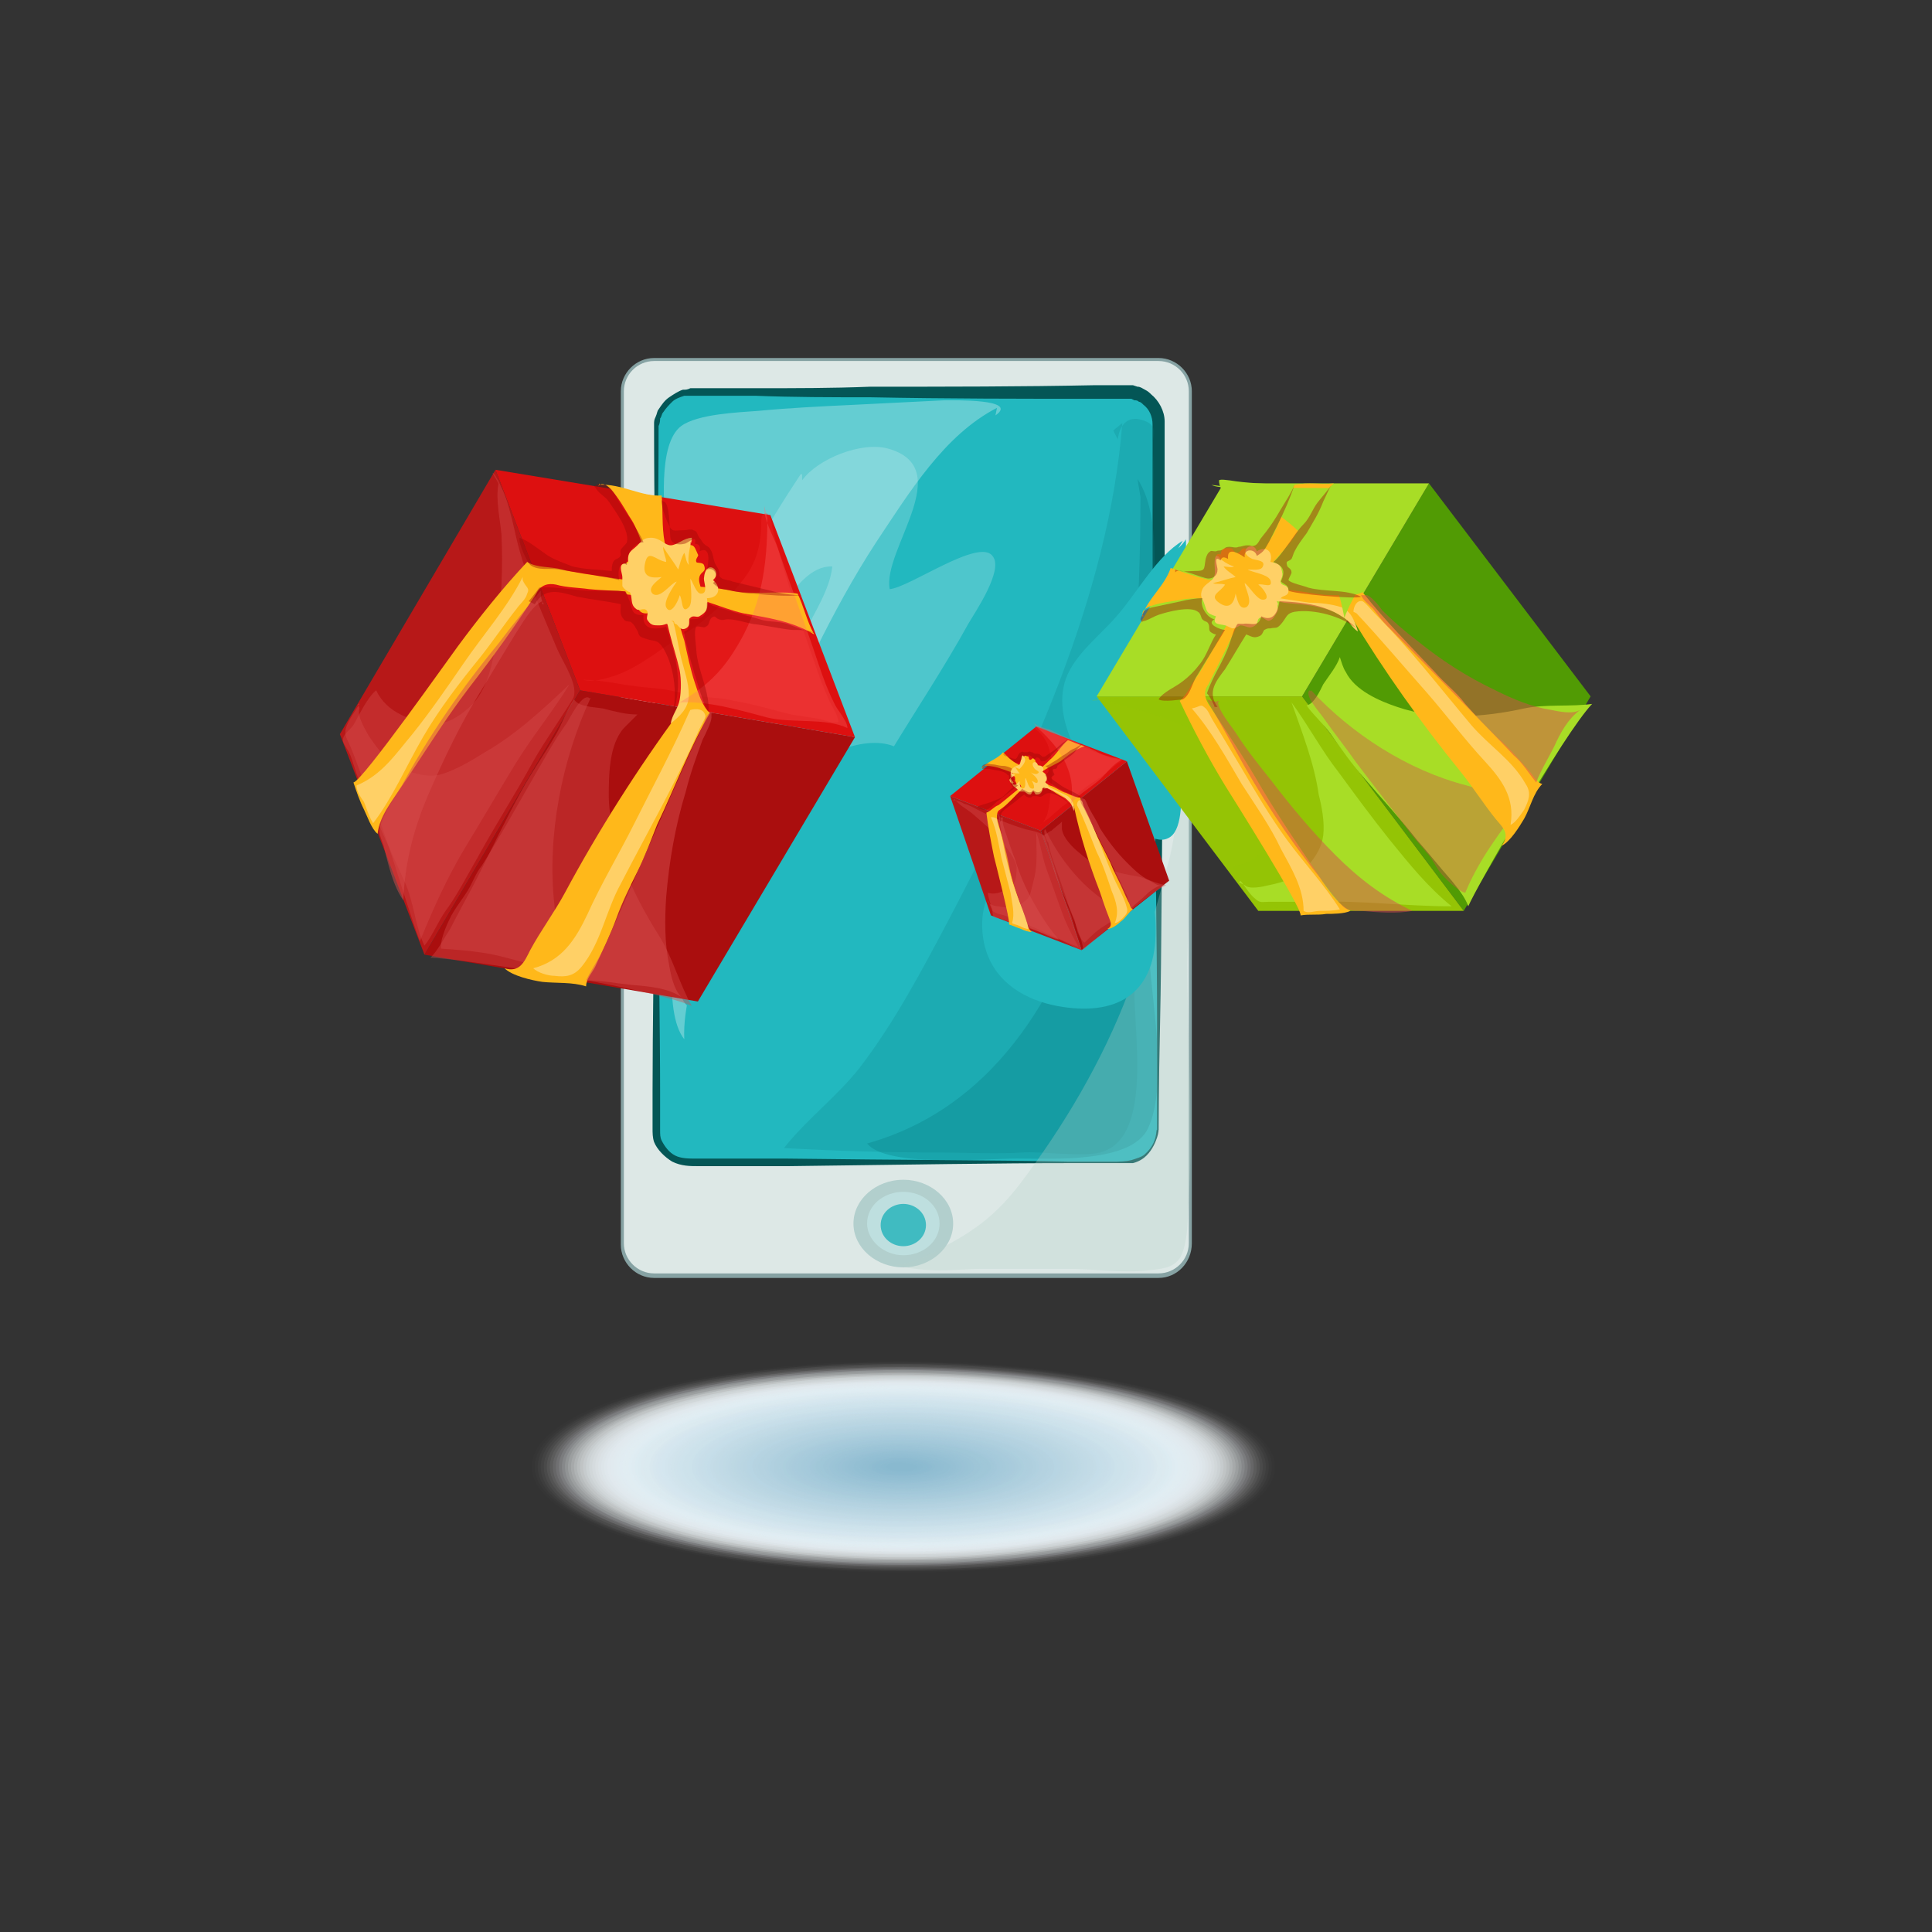 <?xml version="1.0" encoding="utf-8"?>
<!-- Generator: Adobe Illustrator 23.0.1, SVG Export Plug-In . SVG Version: 6.00 Build 0)  -->
<svg version="1.1" id="l1" xmlns="http://www.w3.org/2000/svg" xmlns:xlink="http://www.w3.org/1999/xlink" x="0px" y="0px"
	 viewBox="0 0 127.9 127.9" style="enable-background:new 0 0 127.9 127.9;" xml:space="preserve">
<rect x="0" y="0" width="127.9" height="127.9" fill="#333333" stroke="none"/>
<style type="text/css">
	.st0{opacity:0;fill:#FFFFFF;}
	.st1{opacity:8.403362e-03;fill:#FEFEFF;}
	.st2{opacity:1.680672e-02;fill:#FDFEFE;}
	.st3{opacity:2.521008e-02;fill:#FCFDFE;}
	.st4{opacity:3.361345e-02;fill:#FBFDFD;}
	.st5{opacity:4.201681e-02;fill:#FAFCFD;}
	.st6{opacity:5.042017e-02;fill:#F9FBFD;}
	.st7{opacity:5.882353e-02;fill:#F8FBFC;}
	.st8{opacity:6.722689e-02;fill:#F7FAFC;}
	.st9{opacity:7.563026e-02;fill:#F6FAFB;}
	.st10{opacity:8.403362e-02;fill:#F5F9FB;}
	.st11{opacity:9.243698e-02;fill:#F4F9FB;}
	.st12{opacity:0.101;fill:#F3F8FA;}
	.st13{opacity:0.109;fill:#F2F7FA;}
	.st14{opacity:0.118;fill:#F1F7F9;}
	.st15{opacity:0.126;fill:#F0F6F9;}
	.st16{opacity:0.135;fill:#EFF6F9;}
	.st17{opacity:0.143;fill:#EEF5F8;}
	.st18{opacity:0.151;fill:#EDF4F8;}
	.st19{opacity:0.16;fill:#ECF4F7;}
	.st20{opacity:0.168;fill:#EBF3F7;}
	.st21{opacity:0.176;fill:#EAF3F7;}
	.st22{opacity:0.185;fill:#E9F2F6;}
	.st23{opacity:0.193;fill:#E8F1F6;}
	.st24{opacity:0.202;fill:#E7F1F5;}
	.st25{opacity:0.21;fill:#E6F0F5;}
	.st26{opacity:0.218;fill:#E5F0F5;}
	.st27{opacity:0.227;fill:#E4EFF4;}
	.st28{opacity:0.235;fill:#E3EFF4;}
	.st29{opacity:0.244;fill:#E2EEF3;}
	.st30{opacity:0.252;fill:#E1EDF3;}
	.st31{opacity:0.261;fill:#E0EDF2;}
	.st32{opacity:0.269;fill:#DFECF2;}
	.st33{opacity:0.277;fill:#DEECF2;}
	.st34{opacity:0.286;fill:#DDEBF1;}
	.st35{opacity:0.294;fill:#DCEAF1;}
	.st36{opacity:0.302;fill:#DBEAF0;}
	.st37{opacity:0.311;fill:#DAE9F0;}
	.st38{opacity:0.319;fill:#D9E9F0;}
	.st39{opacity:0.328;fill:#D8E8EF;}
	.st40{opacity:0.336;fill:#D7E7EF;}
	.st41{opacity:0.344;fill:#D6E7EE;}
	.st42{opacity:0.353;fill:#D5E6EE;}
	.st43{opacity:0.361;fill:#D4E6EE;}
	.st44{opacity:0.37;fill:#D3E5ED;}
	.st45{opacity:0.378;fill:#D2E5ED;}
	.st46{opacity:0.387;fill:#D1E4EC;}
	.st47{opacity:0.395;fill:#D0E3EC;}
	.st48{opacity:0.403;fill:#CFE3EC;}
	.st49{opacity:0.412;fill:#CEE2EB;}
	.st50{opacity:0.42;fill:#CDE2EB;}
	.st51{opacity:0.429;fill:#CCE1EA;}
	.st52{opacity:0.437;fill:#CBE0EA;}
	.st53{opacity:0.445;fill:#CAE0EA;}
	.st54{opacity:0.454;fill:#C9DFE9;}
	.st55{opacity:0.462;fill:#C8DFE9;}
	.st56{opacity:0.471;fill:#C7DEE8;}
	.st57{opacity:0.479;fill:#C6DDE8;}
	.st58{opacity:0.487;fill:#C5DDE8;}
	.st59{opacity:0.496;fill:#C4DCE7;}
	.st60{opacity:0.504;fill:#C4DCE7;}
	.st61{opacity:0.513;fill:#C3DBE6;}
	.st62{opacity:0.521;fill:#C2DBE6;}
	.st63{opacity:0.529;fill:#C1DAE6;}
	.st64{opacity:0.538;fill:#C0D9E5;}
	.st65{opacity:0.546;fill:#BFD9E5;}
	.st66{opacity:0.555;fill:#BED8E4;}
	.st67{opacity:0.563;fill:#BDD8E4;}
	.st68{opacity:0.571;fill:#BCD7E4;}
	.st69{opacity:0.58;fill:#BBD6E3;}
	.st70{opacity:0.588;fill:#BAD6E3;}
	.st71{opacity:0.597;fill:#B9D5E2;}
	.st72{opacity:0.605;fill:#B8D5E2;}
	.st73{opacity:0.613;fill:#B7D4E2;}
	.st74{opacity:0.622;fill:#B6D3E1;}
	.st75{opacity:0.63;fill:#B5D3E1;}
	.st76{opacity:0.639;fill:#B4D2E0;}
	.st77{opacity:0.647;fill:#B3D2E0;}
	.st78{opacity:0.655;fill:#B2D1E0;}
	.st79{opacity:0.664;fill:#B1D1DF;}
	.st80{opacity:0.672;fill:#B0D0DF;}
	.st81{opacity:0.681;fill:#AFCFDE;}
	.st82{opacity:0.689;fill:#AECFDE;}
	.st83{opacity:0.698;fill:#ADCEDE;}
	.st84{opacity:0.706;fill:#ACCEDD;}
	.st85{opacity:0.714;fill:#ABCDDD;}
	.st86{opacity:0.723;fill:#AACCDC;}
	.st87{opacity:0.731;fill:#A9CCDC;}
	.st88{opacity:0.74;fill:#A8CBDC;}
	.st89{opacity:0.748;fill:#A7CBDB;}
	.st90{opacity:0.756;fill:#A6CADB;}
	.st91{opacity:0.765;fill:#A5C9DA;}
	.st92{opacity:0.773;fill:#A4C9DA;}
	.st93{opacity:0.781;fill:#A3C8D9;}
	.st94{opacity:0.79;fill:#A2C8D9;}
	.st95{opacity:0.798;fill:#A1C7D9;}
	.st96{opacity:0.807;fill:#A0C7D8;}
	.st97{opacity:0.815;fill:#9FC6D8;}
	.st98{opacity:0.824;fill:#9EC5D7;}
	.st99{opacity:0.832;fill:#9DC5D7;}
	.st100{opacity:0.84;fill:#9CC4D7;}
	.st101{opacity:0.849;fill:#9BC4D6;}
	.st102{opacity:0.857;fill:#9AC3D6;}
	.st103{opacity:0.866;fill:#99C2D5;}
	.st104{opacity:0.874;fill:#98C2D5;}
	.st105{opacity:0.882;fill:#97C1D5;}
	.st106{opacity:0.891;fill:#96C1D4;}
	.st107{opacity:0.899;fill:#95C0D4;}
	.st108{opacity:0.908;fill:#94BFD3;}
	.st109{opacity:0.916;fill:#93BFD3;}
	.st110{opacity:0.924;fill:#92BED3;}
	.st111{opacity:0.933;fill:#91BED2;}
	.st112{opacity:0.941;fill:#90BDD2;}
	.st113{opacity:0.95;fill:#8FBDD1;}
	.st114{opacity:0.958;fill:#8EBCD1;}
	.st115{opacity:0.966;fill:#8DBBD1;}
	.st116{opacity:0.975;fill:#8CBBD0;}
	.st117{opacity:0.983;fill:#8BBAD0;}
	.st118{opacity:0.992;fill:#8ABACF;}
	.st119{fill:#89B9CF;}
	.st120{fill:#DDE8E6;}
	.st121{fill:#86A2A3;}
	.st122{fill:#22B8BF;}
	.st123{fill:#045656;}
	.st124{opacity:0.2;fill:#067A7F;}
	.st125{opacity:0.3;fill:#FFFFFF;}
	.st126{opacity:0.2;fill:#FFFFFF;}
	.st127{opacity:0.2;}
	.st128{fill:#40BBC1;}
	.st129{fill:#036868;}
	.st130{opacity:0.3;fill:#067A7F;}
	.st131{opacity:0.3;fill:#B6CEC9;}
	.st132{enable-background:new    ;}
	.st133{fill:#AA0E0E;}
	.st134{fill:#B71818;}
	.st135{fill:#DD1010;}
	.st136{opacity:0.4;fill:#D64C4C;}
	.st137{opacity:0.3;fill:#F22C2C;}
	.st138{fill:#FFB81A;}
	.st139{fill:#FFD066;}
	.st140{opacity:0.5;fill:#D64C4C;}
	.st141{opacity:0.3;fill:#FF6C6C;}
	.st142{opacity:0.4;fill:#990707;}
	.st143{fill:#519B04;}
	.st144{fill:#95C405;}
	.st145{fill:#A8DD26;}
	.st146{opacity:0.2;fill:#95C405;}
</style>
<g>
	<g>
		<path class="st0" d="M84.6,97.1c0,3.9-11.1,7-24.8,7c-13.7,0-24.8-3.2-24.8-7c0-3.9,11.1-7,24.8-7C73.5,90.1,84.6,93.3,84.6,97.1z
			"/>
		<path class="st1" d="M84.4,97.1c0,3.9-11,7-24.6,7c-13.6,0-24.6-3.1-24.6-7c0-3.9,11-7,24.6-7C73.4,90.2,84.4,93.3,84.4,97.1z"/>
		<path class="st2" d="M84.2,97.1c0,3.8-10.9,6.9-24.4,6.9c-13.5,0-24.4-3.1-24.4-6.9c0-3.8,10.9-6.9,24.4-6.9
			C73.3,90.2,84.2,93.3,84.2,97.1z"/>
		<path class="st3" d="M84,97.1c0,3.8-10.8,6.9-24.2,6.9c-13.4,0-24.2-3.1-24.2-6.9c0-3.8,10.8-6.9,24.2-6.9
			C73.2,90.3,84,93.4,84,97.1z"/>
		<path class="st4" d="M83.8,97.1c0,3.8-10.8,6.8-24,6.8c-13.3,0-24-3-24-6.8c0-3.8,10.8-6.8,24-6.8C73,90.3,83.8,93.4,83.8,97.1z"
			/>
		<path class="st5" d="M83.6,97.1c0,3.7-10.7,6.8-23.8,6.8c-13.2,0-23.8-3-23.8-6.8c0-3.7,10.7-6.8,23.8-6.8
			C72.9,90.4,83.6,93.4,83.6,97.1z"/>
		<path class="st6" d="M83.4,97.1c0,3.7-10.6,6.7-23.6,6.7c-13,0-23.6-3-23.6-6.7c0-3.7,10.6-6.7,23.6-6.7
			C72.8,90.5,83.4,93.5,83.4,97.1z"/>
		<path class="st7" d="M83.2,97.1c0,3.7-10.5,6.6-23.4,6.6c-12.9,0-23.4-3-23.4-6.6c0-3.7,10.5-6.6,23.4-6.6
			C72.7,90.5,83.2,93.5,83.2,97.1z"/>
		<path class="st8" d="M83,97.1c0,3.6-10.4,6.6-23.2,6.6c-12.8,0-23.2-2.9-23.2-6.6c0-3.6,10.4-6.6,23.2-6.6
			C72.6,90.6,83,93.5,83,97.1z"/>
		<path class="st9" d="M82.8,97.1c0,3.6-10.3,6.5-23,6.5c-12.7,0-23-2.9-23-6.5c0-3.6,10.3-6.5,23-6.5
			C72.5,90.6,82.8,93.5,82.8,97.1z"/>
		<path class="st10" d="M82.6,97.1c0,3.6-10.2,6.5-22.8,6.5c-12.6,0-22.8-2.9-22.8-6.5c0-3.6,10.2-6.5,22.8-6.5
			C72.4,90.7,82.6,93.6,82.6,97.1z"/>
		<path class="st11" d="M82.4,97.1c0,3.5-10.1,6.4-22.6,6.4c-12.5,0-22.6-2.9-22.6-6.4c0-3.5,10.1-6.4,22.6-6.4
			C72.3,90.7,82.4,93.6,82.4,97.1z"/>
		<path class="st12" d="M82.2,97.1c0,3.5-10,6.4-22.4,6.4c-12.4,0-22.4-2.8-22.4-6.4c0-3.5,10-6.4,22.4-6.4
			C72.2,90.8,82.2,93.6,82.2,97.1z"/>
		<path class="st13" d="M82,97.1c0,3.5-9.9,6.3-22.2,6.3c-12.3,0-22.2-2.8-22.2-6.3c0-3.5,9.9-6.3,22.2-6.3C72,90.9,82,93.7,82,97.1
			z"/>
		<path class="st14" d="M81.8,97.1c0,3.4-9.9,6.2-22,6.2c-12.2,0-22-2.8-22-6.2c0-3.4,9.9-6.2,22-6.2C71.9,90.9,81.8,93.7,81.8,97.1
			z"/>
		<path class="st15" d="M81.6,97.1c0,3.4-9.8,6.2-21.8,6.2c-12,0-21.8-2.8-21.8-6.2c0-3.4,9.8-6.2,21.8-6.2
			C71.8,91,81.6,93.7,81.6,97.1z"/>
		<path class="st16" d="M81.4,97.1c0,3.4-9.7,6.1-21.6,6.1c-11.9,0-21.6-2.7-21.6-6.1c0-3.4,9.7-6.1,21.6-6.1
			C71.7,91,81.4,93.8,81.4,97.1z"/>
		<path class="st17" d="M81.2,97.1c0,3.4-9.6,6.1-21.4,6.1c-11.8,0-21.4-2.7-21.4-6.1c0-3.4,9.6-6.1,21.4-6.1
			C71.6,91.1,81.2,93.8,81.2,97.1z"/>
		<path class="st18" d="M81,97.1c0,3.3-9.5,6-21.2,6c-11.7,0-21.2-2.7-21.2-6c0-3.3,9.5-6,21.2-6C71.5,91.1,81,93.8,81,97.1z"/>
		<path class="st19" d="M80.8,97.1c0,3.3-9.4,6-21,6c-11.6,0-21-2.7-21-6c0-3.3,9.4-6,21-6C71.4,91.2,80.8,93.9,80.8,97.1z"/>
		<path class="st20" d="M80.6,97.1c0,3.3-9.3,5.9-20.8,5.9c-11.5,0-20.8-2.6-20.8-5.9c0-3.3,9.3-5.9,20.8-5.9
			C71.3,91.2,80.6,93.9,80.6,97.1z"/>
		<path class="st21" d="M80.4,97.1c0,3.2-9.2,5.8-20.6,5.8c-11.4,0-20.6-2.6-20.6-5.8c0-3.2,9.2-5.8,20.6-5.8
			C71.2,91.3,80.4,93.9,80.4,97.1z"/>
		<path class="st22" d="M80.2,97.1c0,3.2-9.1,5.8-20.4,5.8c-11.3,0-20.4-2.6-20.4-5.8c0-3.2,9.1-5.8,20.4-5.8
			C71,91.4,80.2,94,80.2,97.1z"/>
		<path class="st23" d="M80,97.1c0,3.2-9,5.7-20.2,5.7c-11.2,0-20.2-2.6-20.2-5.7c0-3.2,9-5.7,20.2-5.7C70.9,91.4,80,94,80,97.1z"/>
		<path class="st24" d="M79.8,97.1c0,3.1-9,5.7-20,5.7c-11.1,0-20-2.5-20-5.7c0-3.1,9-5.7,20-5.7C70.8,91.5,79.8,94,79.8,97.1z"/>
		<path class="st25" d="M79.6,97.1c0,3.1-8.9,5.6-19.8,5.6c-10.9,0-19.8-2.5-19.8-5.6c0-3.1,8.9-5.6,19.8-5.6
			C70.7,91.5,79.6,94,79.6,97.1z"/>
		<path class="st26" d="M79.4,97.1c0,3.1-8.8,5.6-19.6,5.6c-10.8,0-19.6-2.5-19.6-5.6c0-3.1,8.8-5.6,19.6-5.6
			C70.6,91.6,79.4,94.1,79.4,97.1z"/>
		<path class="st27" d="M79.2,97.1c0,3-8.7,5.5-19.4,5.5c-10.7,0-19.4-2.5-19.4-5.5c0-3,8.7-5.5,19.4-5.5
			C70.5,91.6,79.2,94.1,79.2,97.1z"/>
		<path class="st28" d="M79,97.1c0,3-8.6,5.4-19.2,5.4c-10.6,0-19.2-2.4-19.2-5.4c0-3,8.6-5.4,19.2-5.4C70.4,91.7,79,94.1,79,97.1z"
			/>
		<path class="st29" d="M78.8,97.1c0,3-8.5,5.4-19,5.4c-10.5,0-19-2.4-19-5.4c0-3,8.5-5.4,19-5.4C70.3,91.8,78.8,94.2,78.8,97.1z"/>
		<path class="st30" d="M78.6,97.1c0,2.9-8.4,5.3-18.8,5.3c-10.4,0-18.8-2.4-18.8-5.3c0-2.9,8.4-5.3,18.8-5.3
			C70.2,91.8,78.6,94.2,78.6,97.1z"/>
		<path class="st31" d="M78.4,97.1c0,2.9-8.3,5.3-18.6,5.3c-10.3,0-18.6-2.4-18.6-5.3c0-2.9,8.3-5.3,18.6-5.3
			C70,91.9,78.4,94.2,78.4,97.1z"/>
		<path class="st32" d="M78.2,97.1c0,2.9-8.2,5.2-18.4,5.2c-10.2,0-18.4-2.3-18.4-5.2c0-2.9,8.2-5.2,18.4-5.2
			C69.9,91.9,78.2,94.3,78.2,97.1z"/>
		<path class="st33" d="M78,97.1c0,2.9-8.2,5.2-18.2,5.2c-10.1,0-18.2-2.3-18.2-5.2c0-2.9,8.2-5.2,18.2-5.2C69.8,92,78,94.3,78,97.1
			z"/>
		<path class="st34" d="M77.8,97.1c0,2.8-8.1,5.1-18,5.1c-9.9,0-18-2.3-18-5.1c0-2.8,8.1-5.1,18-5.1C69.7,92,77.8,94.3,77.8,97.1z"
			/>
		<path class="st35" d="M77.6,97.1c0,2.8-8,5-17.8,5c-9.8,0-17.8-2.3-17.8-5c0-2.8,8-5,17.8-5C69.6,92.1,77.6,94.4,77.6,97.1z"/>
		<path class="st36" d="M77.4,97.1c0,2.8-7.9,5-17.6,5c-9.7,0-17.6-2.2-17.6-5c0-2.8,7.9-5,17.6-5C69.5,92.2,77.4,94.4,77.4,97.1z"
			/>
		<path class="st37" d="M77.2,97.1c0,2.7-7.8,4.9-17.4,4.9c-9.6,0-17.4-2.2-17.4-4.9c0-2.7,7.8-4.9,17.4-4.9
			C69.4,92.2,77.2,94.4,77.2,97.1z"/>
		<path class="st38" d="M77,97.1c0,2.7-7.7,4.9-17.2,4.9c-9.5,0-17.2-2.2-17.2-4.9c0-2.7,7.7-4.9,17.2-4.9
			C69.3,92.3,77,94.5,77,97.1z"/>
		<path class="st39" d="M76.8,97.1c0,2.7-7.6,4.8-17,4.8c-9.4,0-17-2.2-17-4.8c0-2.7,7.6-4.8,17-4.8C69.2,92.3,76.8,94.5,76.8,97.1z
			"/>
		<path class="st40" d="M76.6,97.1c0,2.6-7.5,4.8-16.8,4.8c-9.3,0-16.8-2.1-16.8-4.8c0-2.6,7.5-4.8,16.8-4.8
			C69.1,92.4,76.6,94.5,76.6,97.1z"/>
		<path class="st41" d="M76.4,97.1c0,2.6-7.4,4.7-16.6,4.7c-9.2,0-16.6-2.1-16.6-4.7c0-2.6,7.4-4.7,16.6-4.7
			C68.9,92.4,76.4,94.5,76.4,97.1z"/>
		<path class="st42" d="M76.2,97.1c0,2.6-7.3,4.7-16.4,4.7c-9.1,0-16.4-2.1-16.4-4.7c0-2.6,7.3-4.6,16.4-4.6
			C68.8,92.5,76.2,94.6,76.2,97.1z"/>
		<path class="st43" d="M76,97.1c0,2.5-7.3,4.6-16.2,4.6c-8.9,0-16.2-2.1-16.2-4.6c0-2.5,7.3-4.6,16.2-4.6
			C68.7,92.6,76,94.6,76,97.1z"/>
		<path class="st44" d="M75.8,97.1c0,2.5-7.2,4.5-16,4.5c-8.8,0-16-2-16-4.5c0-2.5,7.2-4.5,16-4.5C68.6,92.6,75.8,94.6,75.8,97.1z"
			/>
		<path class="st45" d="M75.6,97.1c0,2.5-7.1,4.5-15.8,4.5c-8.7,0-15.8-2-15.8-4.5c0-2.5,7.1-4.5,15.8-4.5
			C68.5,92.7,75.6,94.7,75.6,97.1z"/>
		<path class="st46" d="M75.4,97.1c0,2.4-7,4.4-15.6,4.4c-8.6,0-15.6-2-15.6-4.4c0-2.4,7-4.4,15.6-4.4
			C68.4,92.7,75.4,94.7,75.4,97.1z"/>
		<path class="st47" d="M75.2,97.1c0,2.4-6.9,4.4-15.4,4.4c-8.5,0-15.4-2-15.4-4.4c0-2.4,6.9-4.4,15.4-4.4
			C68.3,92.8,75.2,94.7,75.2,97.1z"/>
		<path class="st48" d="M75,97.1c0,2.4-6.8,4.3-15.2,4.3c-8.4,0-15.2-1.9-15.2-4.3c0-2.4,6.8-4.3,15.2-4.3
			C68.2,92.8,75,94.8,75,97.1z"/>
		<path class="st49" d="M74.8,97.1c0,2.3-6.7,4.3-15,4.3c-8.3,0-15-1.9-15-4.3c0-2.3,6.7-4.3,15-4.3C68.1,92.9,74.8,94.8,74.8,97.1z
			"/>
		<path class="st50" d="M74.6,97.1c0,2.3-6.6,4.2-14.8,4.2c-8.2,0-14.8-1.9-14.8-4.2c0-2.3,6.6-4.2,14.8-4.2
			C67.9,93,74.6,94.8,74.6,97.1z"/>
		<path class="st51" d="M74.4,97.1c0,2.3-6.5,4.1-14.6,4.1c-8.1,0-14.6-1.9-14.6-4.1c0-2.3,6.5-4.1,14.6-4.1
			C67.8,93,74.4,94.9,74.4,97.1z"/>
		<path class="st52" d="M74.2,97.1c0,2.3-6.4,4.1-14.4,4.1c-8,0-14.4-1.8-14.4-4.1c0-2.3,6.4-4.1,14.4-4.1
			C67.7,93.1,74.2,94.9,74.2,97.1z"/>
		<path class="st53" d="M74,97.1c0,2.2-6.4,4-14.2,4c-7.8,0-14.2-1.8-14.2-4c0-2.2,6.4-4,14.2-4C67.6,93.1,74,94.9,74,97.1z"/>
		<path class="st54" d="M73.8,97.1c0,2.2-6.3,4-14,4c-7.7,0-14-1.8-14-4c0-2.2,6.3-4,14-4C67.5,93.2,73.8,95,73.8,97.1z"/>
		<path class="st55" d="M73.6,97.1c0,2.2-6.2,3.9-13.8,3.9c-7.6,0-13.8-1.8-13.8-3.9c0-2.2,6.2-3.9,13.8-3.9
			C67.4,93.2,73.6,95,73.6,97.1z"/>
		<path class="st56" d="M73.4,97.1c0,2.1-6.1,3.9-13.6,3.9c-7.5,0-13.6-1.7-13.6-3.9c0-2.1,6.1-3.9,13.6-3.9
			C67.3,93.3,73.4,95,73.4,97.1z"/>
		<path class="st57" d="M73.2,97.1c0,2.1-6,3.8-13.4,3.8c-7.4,0-13.4-1.7-13.4-3.8c0-2.1,6-3.8,13.4-3.8
			C67.2,93.4,73.2,95.1,73.2,97.1z"/>
		<path class="st58" d="M73,97.1c0,2.1-5.9,3.7-13.2,3.7c-7.3,0-13.2-1.7-13.2-3.7c0-2.1,5.9-3.7,13.2-3.7
			C67.1,93.4,73,95.1,73,97.1z"/>
		<path class="st59" d="M72.8,97.1c0,2-5.8,3.7-13,3.7c-7.2,0-13-1.6-13-3.7c0-2,5.8-3.7,13-3.7C66.9,93.5,72.8,95.1,72.8,97.1z"/>
		<path class="st60" d="M72.6,97.1c0,2-5.7,3.6-12.8,3.6c-7.1,0-12.8-1.6-12.8-3.6c0-2,5.7-3.6,12.8-3.6
			C66.8,93.5,72.6,95.1,72.6,97.1z"/>
		<path class="st61" d="M72.4,97.1c0,2-5.6,3.6-12.6,3.6c-7,0-12.6-1.6-12.6-3.6c0-2,5.6-3.6,12.6-3.6
			C66.7,93.6,72.4,95.2,72.4,97.1z"/>
		<path class="st62" d="M72.2,97.1c0,1.9-5.5,3.5-12.4,3.5c-6.8,0-12.4-1.6-12.4-3.5c0-1.9,5.5-3.5,12.4-3.5
			C66.6,93.6,72.2,95.2,72.2,97.1z"/>
		<path class="st63" d="M72,97.1c0,1.9-5.5,3.5-12.2,3.5c-6.7,0-12.2-1.5-12.2-3.5c0-1.9,5.5-3.5,12.2-3.5
			C66.5,93.7,72,95.2,72,97.1z"/>
		<path class="st64" d="M71.8,97.1c0,1.9-5.4,3.4-12,3.4c-6.6,0-12-1.5-12-3.4c0-1.9,5.4-3.4,12-3.4C66.4,93.7,71.8,95.3,71.8,97.1z
			"/>
		<path class="st65" d="M71.6,97.1c0,1.8-5.3,3.3-11.8,3.3c-6.5,0-11.8-1.5-11.8-3.3c0-1.8,5.3-3.3,11.8-3.3
			C66.3,93.8,71.6,95.3,71.6,97.1z"/>
		<path class="st66" d="M71.4,97.1c0,1.8-5.2,3.3-11.6,3.3c-6.4,0-11.6-1.5-11.6-3.3c0-1.8,5.2-3.3,11.6-3.3
			C66.2,93.9,71.4,95.3,71.4,97.1z"/>
		<path class="st67" d="M71.2,97.1c0,1.8-5.1,3.2-11.4,3.2c-6.3,0-11.4-1.4-11.4-3.2c0-1.8,5.1-3.2,11.4-3.2
			C66.1,93.9,71.2,95.4,71.2,97.1z"/>
		<path class="st68" d="M71,97.1c0,1.8-5,3.2-11.2,3.2c-6.2,0-11.2-1.4-11.2-3.2c0-1.8,5-3.2,11.2-3.2C66,94,71,95.4,71,97.1z"/>
		<path class="st69" d="M70.8,97.1c0,1.7-4.9,3.1-11,3.1c-6.1,0-11-1.4-11-3.1c0-1.7,4.9-3.1,11-3.1C65.8,94,70.8,95.4,70.8,97.1z"
			/>
		<path class="st70" d="M70.6,97.1c0,1.7-4.8,3.1-10.8,3.1c-6,0-10.8-1.4-10.8-3.1c0-1.7,4.8-3.1,10.8-3.1
			C65.7,94.1,70.6,95.5,70.6,97.1z"/>
		<path class="st71" d="M70.4,97.1c0,1.7-4.7,3-10.6,3c-5.8,0-10.6-1.3-10.6-3c0-1.7,4.7-3,10.6-3C65.6,94.1,70.4,95.5,70.4,97.1z"
			/>
		<path class="st72" d="M70.2,97.1c0,1.6-4.7,2.9-10.4,2.9c-5.7,0-10.4-1.3-10.4-2.9c0-1.6,4.7-2.9,10.4-2.9
			C65.5,94.2,70.2,95.5,70.2,97.1z"/>
		<path class="st73" d="M70,97.1c0,1.6-4.6,2.9-10.2,2.9c-5.6,0-10.2-1.3-10.2-2.9c0-1.6,4.6-2.9,10.2-2.9
			C65.4,94.3,70,95.6,70,97.1z"/>
		<path class="st74" d="M69.8,97.1c0,1.6-4.5,2.8-10,2.8c-5.5,0-10-1.3-10-2.8c0-1.6,4.5-2.8,10-2.8C65.3,94.3,69.8,95.6,69.8,97.1z
			"/>
		<path class="st75" d="M69.6,97.1c0,1.5-4.4,2.8-9.8,2.8c-5.4,0-9.8-1.2-9.8-2.8c0-1.5,4.4-2.8,9.8-2.8
			C65.2,94.4,69.6,95.6,69.6,97.1z"/>
		<path class="st76" d="M69.4,97.1c0,1.5-4.3,2.7-9.6,2.7c-5.3,0-9.6-1.2-9.6-2.7c0-1.5,4.3-2.7,9.6-2.7
			C65.1,94.4,69.4,95.6,69.4,97.1z"/>
		<path class="st77" d="M69.2,97.1c0,1.5-4.2,2.7-9.4,2.7c-5.2,0-9.4-1.2-9.4-2.7c0-1.5,4.2-2.7,9.4-2.7
			C65,94.5,69.2,95.7,69.2,97.1z"/>
		<path class="st78" d="M69,97.1c0,1.4-4.1,2.6-9.2,2.6c-5.1,0-9.2-1.2-9.2-2.6c0-1.4,4.1-2.6,9.2-2.6C64.8,94.5,69,95.7,69,97.1z"
			/>
		<path class="st79" d="M68.8,97.1c0,1.4-4,2.5-9,2.5c-5,0-9-1.1-9-2.5c0-1.4,4-2.5,9-2.5C64.7,94.6,68.8,95.7,68.8,97.1z"/>
		<path class="st80" d="M68.6,97.1c0,1.4-3.9,2.5-8.8,2.5c-4.9,0-8.8-1.1-8.8-2.5c0-1.4,3.9-2.5,8.8-2.5
			C64.6,94.7,68.6,95.8,68.6,97.1z"/>
		<path class="st81" d="M68.4,97.1c0,1.3-3.8,2.4-8.6,2.4c-4.7,0-8.6-1.1-8.6-2.4c0-1.3,3.8-2.4,8.6-2.4
			C64.5,94.7,68.4,95.8,68.4,97.1z"/>
		<path class="st82" d="M68.2,97.1c0,1.3-3.8,2.4-8.4,2.4c-4.6,0-8.4-1.1-8.4-2.4c0-1.3,3.8-2.4,8.4-2.4
			C64.4,94.8,68.2,95.8,68.2,97.1z"/>
		<path class="st83" d="M68,97.1c0,1.3-3.7,2.3-8.2,2.3c-4.5,0-8.2-1-8.2-2.3c0-1.3,3.7-2.3,8.2-2.3C64.3,94.8,68,95.9,68,97.1z"/>
		<path class="st84" d="M67.8,97.1c0,1.3-3.6,2.3-8,2.3c-4.4,0-8-1-8-2.3c0-1.2,3.6-2.3,8-2.3C64.2,94.9,67.8,95.9,67.8,97.1z"/>
		<path class="st85" d="M67.6,97.1c0,1.2-3.5,2.2-7.8,2.2c-4.3,0-7.8-1-7.8-2.2c0-1.2,3.5-2.2,7.8-2.2
			C64.1,94.9,67.6,95.9,67.6,97.1z"/>
		<path class="st86" d="M67.4,97.1c0,1.2-3.4,2.2-7.6,2.2c-4.2,0-7.6-1-7.6-2.2c0-1.2,3.4-2.1,7.6-2.1C64,95,67.4,96,67.4,97.1z"/>
		<path class="st87" d="M67.2,97.1c0,1.2-3.3,2.1-7.4,2.1c-4.1,0-7.4-0.9-7.4-2.1c0-1.2,3.3-2.1,7.4-2.1
			C63.8,95.1,67.2,96,67.2,97.1z"/>
		<path class="st88" d="M67,97.1c0,1.1-3.2,2-7.2,2c-4,0-7.2-0.9-7.2-2c0-1.1,3.2-2,7.2-2C63.7,95.1,67,96,67,97.1z"/>
		<path class="st89" d="M66.8,97.1c0,1.1-3.1,2-7,2c-3.9,0-7-0.9-7-2c0-1.1,3.1-2,7-2C63.6,95.2,66.8,96.1,66.8,97.1z"/>
		<path class="st90" d="M66.6,97.1c0,1.1-3,1.9-6.8,1.9c-3.7,0-6.8-0.9-6.8-1.9c0-1.1,3-1.9,6.8-1.9C63.5,95.2,66.6,96.1,66.6,97.1z
			"/>
		<path class="st91" d="M66.4,97.1c0,1-2.9,1.9-6.6,1.9c-3.6,0-6.6-0.8-6.6-1.9c0-1,2.9-1.9,6.6-1.9C63.4,95.3,66.4,96.1,66.4,97.1z
			"/>
		<path class="st92" d="M66.2,97.1c0,1-2.9,1.8-6.4,1.8c-3.5,0-6.4-0.8-6.4-1.8c0-1,2.9-1.8,6.4-1.8C63.3,95.3,66.2,96.2,66.2,97.1z
			"/>
		<path class="st93" d="M66,97.1c0,1-2.8,1.8-6.2,1.8c-3.4,0-6.2-0.8-6.2-1.8c0-1,2.8-1.8,6.2-1.8C63.2,95.4,66,96.2,66,97.1z"/>
		<path class="st94" d="M65.8,97.1c0,0.9-2.7,1.7-6,1.7c-3.3,0-6-0.8-6-1.7c0-0.9,2.7-1.7,6-1.7C63.1,95.5,65.8,96.2,65.8,97.1z"/>
		<path class="st95" d="M65.6,97.1c0,0.9-2.6,1.6-5.8,1.6c-3.2,0-5.8-0.7-5.8-1.6c0-0.9,2.6-1.6,5.8-1.6
			C63,95.5,65.6,96.2,65.6,97.1z"/>
		<path class="st96" d="M65.4,97.1c0,0.9-2.5,1.6-5.6,1.6c-3.1,0-5.6-0.7-5.6-1.6c0-0.9,2.5-1.6,5.6-1.6
			C62.9,95.6,65.4,96.3,65.4,97.1z"/>
		<path class="st97" d="M65.1,97.1c0,0.8-2.4,1.5-5.4,1.5c-3,0-5.4-0.7-5.4-1.5c0-0.8,2.4-1.5,5.4-1.5
			C62.7,95.6,65.1,96.3,65.1,97.1z"/>
		<path class="st98" d="M64.9,97.1c0,0.8-2.3,1.5-5.2,1.5c-2.9,0-5.2-0.7-5.2-1.5c0-0.8,2.3-1.5,5.2-1.5
			C62.6,95.7,64.9,96.3,64.9,97.1z"/>
		<path class="st99" d="M64.7,97.1c0,0.8-2.2,1.4-5,1.4c-2.7,0-5-0.6-5-1.4c0-0.8,2.2-1.4,5-1.4C62.5,95.7,64.7,96.4,64.7,97.1z"/>
		<path class="st100" d="M64.5,97.1c0,0.7-2.1,1.4-4.8,1.4c-2.6,0-4.8-0.6-4.8-1.4c0-0.7,2.1-1.4,4.8-1.4
			C62.4,95.8,64.5,96.4,64.5,97.1z"/>
		<path class="st101" d="M64.3,97.1c0,0.7-2,1.3-4.6,1.3c-2.5,0-4.6-0.6-4.6-1.3c0-0.7,2-1.3,4.6-1.3C62.3,95.9,64.3,96.4,64.3,97.1
			z"/>
		<path class="st102" d="M64.1,97.1c0,0.7-2,1.2-4.4,1.2c-2.4,0-4.4-0.6-4.4-1.2c0-0.7,2-1.2,4.4-1.2C62.2,95.9,64.1,96.5,64.1,97.1
			z"/>
		<path class="st103" d="M63.9,97.1c0,0.7-1.9,1.2-4.2,1.2c-2.3,0-4.2-0.5-4.2-1.2c0-0.7,1.9-1.2,4.2-1.2
			C62.1,96,63.9,96.5,63.9,97.1z"/>
		<path class="st104" d="M63.7,97.1c0,0.6-1.8,1.1-4,1.1c-2.2,0-4-0.5-4-1.1c0-0.6,1.8-1.1,4-1.1C62,96,63.7,96.5,63.7,97.1z"/>
		<path class="st105" d="M63.5,97.1c0,0.6-1.7,1.1-3.8,1.1c-2.1,0-3.8-0.5-3.8-1.1c0-0.6,1.7-1.1,3.8-1.1
			C61.9,96.1,63.5,96.6,63.5,97.1z"/>
		<path class="st106" d="M63.3,97.1c0,0.6-1.6,1-3.6,1c-2,0-3.6-0.5-3.6-1c0-0.6,1.6-1,3.6-1C61.7,96.1,63.3,96.6,63.3,97.1z"/>
		<path class="st107" d="M63.1,97.1c0,0.5-1.5,1-3.4,1c-1.9,0-3.4-0.4-3.4-1c0-0.5,1.5-1,3.4-1C61.6,96.2,63.1,96.6,63.1,97.1z"/>
		<path class="st108" d="M62.9,97.1c0,0.5-1.4,0.9-3.2,0.9c-1.8,0-3.2-0.4-3.2-0.9c0-0.5,1.4-0.9,3.2-0.9
			C61.5,96.3,62.9,96.7,62.9,97.1z"/>
		<path class="st109" d="M62.7,97.1c0,0.5-1.3,0.8-3,0.8c-1.6,0-3-0.4-3-0.8c0-0.5,1.3-0.8,3-0.8C61.4,96.3,62.7,96.7,62.7,97.1z"/>
		<path class="st110" d="M62.5,97.1c0,0.4-1.2,0.8-2.8,0.8c-1.5,0-2.8-0.4-2.8-0.8c0-0.4,1.2-0.8,2.8-0.8
			C61.3,96.4,62.5,96.7,62.5,97.1z"/>
		<path class="st111" d="M62.3,97.1c0,0.4-1.2,0.7-2.6,0.7c-1.4,0-2.6-0.3-2.6-0.7c0-0.4,1.2-0.7,2.6-0.7
			C61.2,96.4,62.3,96.7,62.3,97.1z"/>
		<path class="st112" d="M62.1,97.1c0,0.4-1.1,0.7-2.4,0.7c-1.3,0-2.4-0.3-2.4-0.7c0-0.4,1.1-0.7,2.4-0.7
			C61.1,96.5,62.1,96.8,62.1,97.1z"/>
		<path class="st113" d="M61.9,97.1c0,0.3-1,0.6-2.2,0.6c-1.2,0-2.2-0.3-2.2-0.6c0-0.3,1-0.6,2.2-0.6C61,96.5,61.9,96.8,61.9,97.1z"
			/>
		<path class="st114" d="M61.7,97.1c0,0.3-0.9,0.6-2,0.6c-1.1,0-2-0.2-2-0.6c0-0.3,0.9-0.6,2-0.6C60.9,96.6,61.7,96.8,61.7,97.1z"/>
		<path class="st115" d="M61.5,97.1c0,0.3-0.8,0.5-1.8,0.5c-1,0-1.8-0.2-1.8-0.5c0-0.3,0.8-0.5,1.8-0.5
			C60.7,96.6,61.5,96.9,61.5,97.1z"/>
		<path class="st116" d="M61.3,97.1c0,0.2-0.7,0.4-1.6,0.4c-0.9,0-1.6-0.2-1.6-0.4c0-0.2,0.7-0.4,1.6-0.4
			C60.6,96.7,61.3,96.9,61.3,97.1z"/>
		<path class="st117" d="M61.1,97.1c0,0.2-0.6,0.4-1.4,0.4c-0.8,0-1.4-0.2-1.4-0.4c0-0.2,0.6-0.4,1.4-0.4
			C60.5,96.8,61.1,96.9,61.1,97.1z"/>
		<path class="st118" d="M60.9,97.1c0,0.2-0.5,0.3-1.2,0.3c-0.6,0-1.2-0.1-1.2-0.3c0-0.2,0.5-0.3,1.2-0.3
			C60.4,96.8,60.9,97,60.9,97.1z"/>
		<path class="st119" d="M60.7,97.1c0,0.2-0.4,0.3-1,0.3c-0.5,0-1-0.1-1-0.3c0-0.2,0.4-0.3,1-0.3C60.3,96.9,60.7,97,60.7,97.1z"/>
	</g>
	<g>
		<g>
			<g>
				<g>
					<path class="st120" d="M78.8,82.3c0,1.2-0.9,2.1-2.1,2.1H43.3c-1.2,0-2.1-1-2.1-2.1V25.9c0-1.2,0.9-2.1,2.1-2.1h33.4
						c1.2,0,2.1,1,2.1,2.1V82.3z"/>
					<path class="st121" d="M76.7,84.6H43.3c-1.2,0-2.2-1-2.2-2.2V25.9c0-1.2,1-2.2,2.2-2.2h33.4c1.2,0,2.2,1,2.2,2.2v56.4
						C78.9,83.6,77.9,84.6,76.7,84.6z M43.3,23.9c-1.1,0-2,0.9-2,2v56.4c0,1.1,0.9,2,2,2h33.4c1.1,0,2-0.9,2-2V25.9c0-1.1-0.9-2-2-2
						H43.3z"/>
				</g>
				<g>
					<path class="st122" d="M76.6,74.8c0,1.2-1,2.1-2.2,2.1H45.6c-1.2,0-2.2-1-2.2-2.1V28.1c0-1.2,1-2.1,2.2-2.1h28.9
						c1.2,0,2.2,1,2.2,2.1V74.8z"/>
					<path class="st123" d="M76.7,74.8c0,0,0,0.2-0.1,0.5c-0.1,0.3-0.3,0.8-0.7,1.2c-0.2,0.2-0.5,0.4-0.9,0.5
						C74.6,77,74.2,77,73.8,77c-0.9,0-1.9,0-3,0c-4.5,0-10.9,0.1-18.6,0.2c-1.9,0-3.9,0-6,0c-0.5,0-1.1,0-1.7-0.3
						c-0.5-0.3-1-0.8-1.2-1.3c-0.1-0.3-0.1-0.6-0.1-0.9l0-0.8c0-0.5,0-1.1,0-1.6c0-4.4,0.1-9.1,0.1-13.9c0-4.8,0.1-9.8,0.1-14.9
						c0-5.1-0.1-10.2-0.1-15.4c0-0.2,0-0.3,0.1-0.5c0.1-0.2,0.1-0.4,0.2-0.5c0.2-0.3,0.4-0.6,0.7-0.8c0.3-0.2,0.6-0.4,0.9-0.5
						c0.2,0,0.3,0,0.5-0.1l0.5,0c1.3,0,2.6,0,3.8,0c2.6,0,5.1,0,7.6-0.1c5.1,0,10,0,14.9-0.1c0.6,0,1.2,0,1.8,0l0.2,0l0.3,0l0.2,0
						l0.3,0.1c0.2,0,0.3,0.1,0.5,0.2c0.2,0.1,0.3,0.2,0.4,0.3c0.5,0.4,0.9,1.1,0.9,1.8c0,0.6,0,1.2,0,1.8c0,2.3,0,4.6,0,6.8
						c0,4.4,0,8.6-0.1,12.5c-0.1,7.7-0.1,14.1-0.2,18.6C76.7,72.2,76.7,74.8,76.7,74.8z M76.6,74.8c0,0,0-2.6,0-7.1
						c0-4.5-0.1-10.9-0.2-18.6c0-3.9-0.1-8-0.1-12.5c0-2.2,0-4.5,0-6.8c0-0.6,0-1.2,0-1.7c0-0.5-0.2-1-0.6-1.3
						c-0.1-0.1-0.2-0.2-0.3-0.2c-0.1-0.1-0.2-0.1-0.3-0.1l-0.2-0.1l-0.2,0l-0.2,0l-0.2,0c-0.6,0-1.2,0-1.8,0c-4.8,0-9.8,0-14.9-0.1
						c-2.5,0-5.1,0-7.6-0.1c-1.3,0-2.6,0-3.8,0l-0.5,0c-0.1,0-0.3,0-0.4,0c-0.3,0.1-0.6,0.2-0.8,0.4c-0.2,0.2-0.4,0.4-0.6,0.7
						c-0.1,0.1-0.1,0.3-0.2,0.4c0,0.1,0,0.3-0.1,0.5c0,5.1-0.1,10.3-0.1,15.4c0,5.1,0.1,10,0.1,14.9c0,4.8,0.1,9.5,0.1,13.9
						c0,0.6,0,1.1,0,1.6l0,0.8c0,0.3,0,0.5,0.1,0.7c0.2,0.4,0.5,0.8,0.9,1c0.4,0.2,0.9,0.2,1.4,0.2c2.1,0,4.1,0,6,0
						c7.7,0.1,14.1,0.1,18.6,0.2c1.1,0,2.1,0,3,0c0.4,0,0.8,0,1.2-0.1c0.3-0.1,0.7-0.2,0.9-0.4C76.7,75.6,76.5,74.7,76.6,74.8z"/>
				</g>
				<path class="st124" d="M74.3,28c-0.9,11.5-6.3,23-11.5,32.9c-1.8,3.4-3.6,6.8-5.9,9.8c-1.5,1.9-3.5,3.4-5,5.3
					c3.4,0.2,7,0.3,10.5,0.3c1.7,0,3.5,0.1,5.2,0c1.4-0.1,3.9,0.3,5.2,0c3.6-0.9,2.2-8.1,2.3-11c0.3-5.6,0.8-11.2,1-16.8
					c0.2-4.5,0.2-8.9,0.2-13.4c0-1.7,0.2-3.6,0-5.3c-0.1-0.9,0.6-1.6-0.7-2c-1-0.3-1.5,0.4-1.6,1.3c-0.1-0.2-0.2-0.4-0.3-0.6
					L74.3,28z"/>
				<path class="st125" d="M66,27c-3.5,1.8-5.8,5.6-8,8.9c-3,4.6-5.2,9.6-7.5,14.6c-1.8,3.8-3,7.8-4,11.9c-0.5,2-1.3,4.3-1.2,6.4
					c-1.5-1.9-0.5-7.3-0.6-9.7c-0.2-4-0.2-7.9-0.2-11.9c0-3.9-0.2-7.8-0.4-11.7c-0.1-1.7-0.6-6.1,1-7.3c1.1-0.8,3.8-0.9,5.1-1
					c2.1-0.2,4.2-0.3,6.3-0.4c2-0.1,4-0.2,6-0.3c0.6,0,5-0.1,3.4,1L66,27z"/>
				<path class="st126" d="M53,31.4c-2.1,3.2-5.2,8-5,12c2.9,0,4.2-6,7.1-5.9c-0.2,1.9-1.7,3.7-2.3,5.5c-0.5,1.6-0.1,1.6,1.3,1.4
					c0.4,1.4-1.7,4.4-2.3,5.7c-0.9,2-1.7,4.1-2.2,6.2c-0.3,1.4-1.1,4.4-0.5,5.8c1.1,2.6,3.2-1.8,3.7-2.8C54.6,56,57,53,59,49.7
					c1.7-2.8,3.5-5.5,5.1-8.4c0.4-0.7,2.4-3.6,1.6-4.5c-0.9-1.2-5.5,2.1-6.8,2.2c-0.5-2.6,4.5-8-0.1-9.3c-1.8-0.5-4.7,0.7-5.7,2.1
					V31.4z"/>
				<g class="st127">
					<path class="st128" d="M62.6,81c0,1.4-1.3,2.5-2.8,2.5c-1.6,0-2.8-1.1-2.8-2.5c0-1.4,1.3-2.5,2.8-2.5
						C61.4,78.4,62.6,79.6,62.6,81z"/>
					<path class="st129" d="M59.8,83.9c-1.8,0-3.3-1.3-3.3-2.9c0-1.6,1.5-2.9,3.3-2.9c1.8,0,3.3,1.3,3.3,2.9
						C63.1,82.6,61.6,83.9,59.8,83.9z M59.8,78.9c-1.3,0-2.4,0.9-2.4,2.1c0,1.1,1.1,2.1,2.4,2.1c1.3,0,2.4-0.9,2.4-2.1
						C62.2,79.8,61.1,78.9,59.8,78.9z"/>
				</g>
				<path class="st128" d="M61.3,81.1c0,0.8-0.7,1.4-1.5,1.4c-0.8,0-1.5-0.6-1.5-1.4c0-0.8,0.7-1.4,1.5-1.4
					C60.6,79.7,61.3,80.3,61.3,81.1z"/>
				<path class="st130" d="M75.5,32.9c0,13.9-1.7,38.2-18.1,42.8c1.3,1.6,7.7,1,9.9,1c2.5,0,7.6,0.3,8.7-2c1.3-2.8,0.3-8.1,0.1-11.1
					c-0.2-3.6-0.1-7.3,0-10.9c0.2-3.6,0.2-7.1,0.2-10.7c0-3.1,0.7-7.7-1-10.3L75.5,32.9z"/>
			</g>
			<path class="st131" d="M78.4,50c-0.5,2.2-0.4,4.6-1,6.9c-0.8,3-1.6,5.9-2.7,8.8c-1.7,4.5-4.3,8.9-7.2,12.7
				c-1.3,1.7-2.6,2.8-4.4,3.8c-1.1,0.6-2.6,1.5-3.8,1.5c0.6,0.3,2.2,0.4,2.9,0.4c1,0,1.9-0.1,2.9-0.1c1.9,0,3.8,0,5.6,0
				c1.8,0,3.5,0.3,5.3,0.1c0.8-0.1,1.6-0.1,2.1-0.8c0.6-1,0.5-2.8,0.6-3.9c0.3-5.2-0.1-10.5-0.1-15.7c0-1.4,0.7-14.2-0.4-14.3
				L78.4,50z"/>
		</g>
		<path class="st122" d="M50.3,54.3c-1.8,3.1-6.1,7.3-5.3,11.3c0.7,3.2,5.2-0.1,6.5-1.3c3.1-2.7,10.2-7.9,9.2-12.9
			c-0.6-3.1-4.2-2.4-6.2-1.2c-1.1,0.6-2.3,1.4-3.1,2.4c-0.8,0.9-1.4,2.5-2.2,3.2L50.3,54.3z"/>
		<g>
			<g>
				<g>
					<g class="st132">
						<g>
							<polygon class="st133" points="56.6,48.8 46.2,66.3 28.1,63.2 38.4,45.7 							"/>
						</g>
						<g>
							<polygon class="st134" points="38.4,45.7 28.1,63.2 22.5,48.6 32.8,31.1 							"/>
						</g>
						<g>
							<polygon class="st135" points="51,34.1 56.6,48.8 38.4,45.7 32.8,31.1 							"/>
						</g>
					</g>
				</g>
				<path class="st136" d="M33,32C32.9,32,33,31.9,33,32c-0.2,1.1,0.1,2.3,0.2,3.4c0.1,2.2,0,4.4-0.3,6.6c-0.2,1.5-0.5,3.4-1.6,4.6
					c-0.6,0.6-1.5,1.3-2.4,1.3c-1.6-0.1-3.3-0.7-4-2.2c-0.6,0.5-1.1,1.6-1.5,2.3c-0.2,0.3-0.7,0.6-0.7,1c0,0.2,0.3,0.6,0.4,0.8
					c0.3,0.6,0.4,1.3,0.7,1.9c1,2.3,2,4.5,3,6.7c0.6,1.3,0.7,3,1.3,4.2c0.5-0.6,0.9-1.6,1.4-2.3c0.8-1.1,1.4-2.3,2.1-3.5
					c1.2-2.2,2.5-4.2,3.7-6.4c0.8-1.4,1.8-2.8,2.6-4.1c0.5-0.8-0.6-2.4-1-3.3c-1-2.4-2.1-4.8-2.7-7.3c-0.2-0.9-0.4-1.8-0.7-2.7
					c-0.1-0.3-0.7-1.7-0.9-1.7L33,32z"/>
				<path class="st136" d="M23.8,46.9c-0.2,0.5,0.4,1.4,0.6,1.8c0.7,1,1.3,1.9,2.5,2.3c0.8,0.3,1.7,0.5,2.5,0.2
					c0.9-0.3,1.9-0.9,2.7-1.4c2.1-1.2,3.9-2.9,5.6-4.5c-1.1,1.8-2.5,3.5-3.6,5.3c-1.1,1.8-2.2,3.7-3.3,5.5c-1.2,2-2.1,4-3,6.2
					c-1.2-3.2-2-6.6-3.4-9.8c-0.5-1.1-0.8-2.2-1.3-3.3c-0.2-0.4-0.3-0.6-0.2-1c0.2-0.6,0.6-1.1,0.9-1.6c0,0-0.1,0-0.1,0L23.8,46.9z"
					/>
				<path class="st136" d="M38,46.3c-0.5,0.7-0.8,1.7-1.3,2.5c-0.7,1.2-1.5,2.3-2.2,3.6c-1,1.8-1.9,3.7-2.8,5.5
					c-0.6,1.2-1.3,2.4-1.9,3.6c-0.4,0.6-0.8,1.4-1.3,1.9c1.5,0,14.4,1.9,17.3,3.2c-0.8-1.4-1.3-3.3-2.2-4.7
					c-1.7-2.7-3.2-5.9-3.3-9.1c0-1.4,0-3.5,1-4.6c0.3-0.3,0.6-0.6,0.9-0.9c-0.8,0-1.5-0.2-2.3-0.4C39.3,46.8,38.3,46.8,38,46.3
					L38,46.3z"/>
				<path class="st136" d="M39.1,46.2C39.1,46.2,39.1,46,39.1,46.2c-1.9,4.1-2.9,9.1-2.4,13.7c0.1,1.1,0.2,2.3,0.6,3.3
					c0.2,0.6,0.5,1,0.8,1.5c-0.6-0.4-1.6-0.6-2.3-0.7c-0.8-0.2-1.5-0.4-2.3-0.6c-1.4-0.4-2.9-0.5-4.3-0.6c-0.1-0.6,0.5-1.9,0.8-2.4
					c0.3-0.5,0.7-1,1-1.5c0.3-0.5,0.5-1.1,0.9-1.6c1.2-1.9,2.3-3.9,3.4-5.8c0.7-1.2,1.4-2.5,2.2-3.6c0.2-0.3,1-2,1.5-1.7
					c0,0.1-0.1,0-0.2,0.1L39.1,46.2z"/>
				<path class="st137" d="M50.4,34.5c0,1.5-0.3,2.8-1.3,4c-1.1,1.4-2.5,2.7-4,3.6c-1.4,0.9-2.7,2-4.3,2.6c-0.6,0.2-1.6,0.5-2.2,0.3
					c0.7,0,1.3,0.1,2,0.2c1,0.2,2.1,0.3,3.1,0.4c0.9,0.1,1.8,0.4,2.7,0.5c0.7,0.1,1.5,0.1,2.2,0.3c1.3,0.2,2.5,0.6,3.8,0.9
					c0.6,0.1,1.3,0.2,1.9,0.3c0.4,0.1,0.8,0.3,1.2,0.2c0-0.4-0.4-1-0.6-1.4c-0.4-0.9-0.7-1.7-1-2.6c-0.6-1.7-1.2-3.4-1.7-5.1
					c-0.4-1.3-0.8-2.6-1.1-3.9c0-0.1-0.1-0.7-0.3-0.8c-0.3-0.1-0.4,0.2-0.4,0.4V34.5z"/>
				<path class="st138" d="M39.6,32.2C39.6,32.2,39.6,32.2,39.6,32.2c0.6-0.8,1.9,1.8,2.2,2.2c0.6,0.9,1.4,3.8,1.9,4.7
					c0.4,0.7,0.3-0.3,0.8,0.2c0.1-1.1-0.3-2.3-0.5-3.4c-0.2-1.1-0.1-2.1-0.2-3.1c-1.3,0.1-2.7-0.8-4.1-0.7c0,0,0-0.1,0-0.1
					L39.6,32.2z"/>
				<path class="st138" d="M43.7,37.9c-0.1,0.8,0.4,1.7,0.5,2.5c0.2,1,0.4,2.1,0.7,3.1c0.2,0.8,0.3,1.6,0.5,2.4
					c0.1,0.5,0,0.8-0.4,1.2c-2.8,3.8-5.4,7.9-7.6,12c-0.7,1.3-1.6,2.5-2.3,3.8c-0.4,0.8-0.7,1.5-1.7,1.2c0.5,0.5,1.8,0.8,2.5,0.9
					c0.9,0.1,2,0,2.9,0.3c0-0.5,0.4-0.9,0.6-1.3c0.5-1.1,1-2.1,1.4-3.2c0.4-1.1,0.9-2.1,1.4-3.1c0.5-1,0.9-2.1,1.3-3.1
					c1.2-2.5,2.1-5,3.5-7.4c-0.5-0.4-0.8-1.4-1-2c-0.3-0.9-0.5-1.9-0.7-2.8c-0.3-0.9-0.5-1.8-0.7-2.8C44.5,38.8,44.1,38.4,43.7,37.9
					C43.8,37.8,43.7,37.9,43.7,37.9L43.7,37.9z"/>
				<path class="st138" d="M44.1,39.2c-0.5,0.2-1.5,0-2.1,0c-1-0.1-2-0.1-3-0.2c-0.7-0.1-1.5-0.1-2.2-0.3c-0.5-0.1-1,0-1.3,0.6
					c-1.5,2.3-2.8,4.1-4.5,6.3c-1.6,2.1-3,4.4-4.5,6.6c-0.6,0.9-1.4,1.9-1.5,3c-0.4-0.3-0.7-1.2-0.9-1.6c-0.3-0.6-0.5-1.2-0.7-1.8
					c0.6-0.1,6.3-8.2,6.9-9c1.4-1.9,3-3.9,4.6-5.6c0.6,0.4,1.6,0.3,2.3,0.5c1,0.3,6.2,0.9,7.1,1.2c0.8,0.2-0.5,0.9,0.3,1
					c0.6,0.1-0.8-0.6-0.3-0.4c-0.1,0.1-0.2,0-0.3,0.1L44.1,39.2z"/>
				<path class="st139" d="M45.6,47.2c-1.1,2.5-2.4,4.9-3.6,7.3c-1,2-2.2,4-3.1,6c-0.8,1.7-1.7,3.1-3.6,3.6c0.3,0.3,1,0.5,1.4,0.5
					c0.8,0.1,1.3,0,1.8-0.6c1.3-1.6,1.6-3.7,2.6-5.5c1.7-3.3,3.6-6.6,5.1-10c0.1-0.3,0.5-0.9,0.5-1.1c-0.1-0.5-0.6-0.5-1-0.4
					L45.6,47.2z"/>
				<path class="st139" d="M34.6,38.2c-1,2-2.6,3.8-3.9,5.7c-1.1,1.6-2.2,3.2-3.4,4.7c-1.1,1.3-2,2.7-3.7,3.4c0,0.4,0.3,0.8,0.5,1.1
					c0.2,0.5,0.3,0.9,0.6,1.4c1.3-1.7,2.2-3.8,3.3-5.7c1.1-1.9,2.5-3.7,3.8-5.3c0.8-1,1.6-2.2,2.4-3.2c0.2-0.3,0.6-0.6,0.7-1
					c0.2-0.4-0.1-0.4-0.3-0.9L34.6,38.2z"/>
				<path class="st140" d="M35.9,39.8c-0.7,0.3-1.4,1.6-1.8,2.2c-0.8,1.3-1.5,2.5-2.3,3.8c-1.3,2.1-2.4,4.4-3.4,6.7
					c-1,2.3-1.6,4.6-1.7,7.1c-0.7-1-1-2.4-1.3-3.6c-0.2-0.6-0.4-0.9-0.2-1.4c0.3-0.9,0.9-1.8,1.4-2.6c1.8-3.3,4-6.5,6.4-9.4
					c0.9-1.2,1.8-2.3,2.8-3.5c0,0.3,0,0.6,0.2,0.9c-0.1,0-0.1,0-0.1,0L35.9,39.8z"/>
				<path class="st140" d="M47.1,47.5c0,0.3-0.4,1.1-0.6,1.5c-0.4,1.1-0.8,2.2-1.1,3.4c-0.7,2.3-1.1,4.6-1.3,7
					c-0.1,1.5-0.1,3.1,0.2,4.5c0.1,0.6,0.3,1.6,0.8,2.1c-0.9-0.6-2.1-0.7-3.3-0.8c-1-0.1-2-0.3-3-0.3c0.4-0.8,0.9-1.5,1.3-2.4
					c0.5-1.1,4.9-11.2,5.6-12.7c0.2-0.5,0.5-1,0.7-1.5c0.2-0.3,0.3-1,0.7-1.2c0,0.1,0,0.3,0,0.3H47.1z"/>
				<path class="st138" d="M44.4,39.4c1.5-0.1,3.4,0.9,4.8,1.2c1.6,0.3,3.2,0.5,4.7,1.4c-0.5-0.9-0.7-1.9-1.1-2.7
					c-1.1-0.2-3.2,0.1-4.4-0.2c-0.8-0.2-2.8-0.3-3.5-0.4c-0.5-0.1-0.7-0.3-0.6,0.4c0.2,0.1,0.5,0.1,0.5,0.1L44.4,39.4z"/>
				<path class="st139" d="M43.8,39.4c-0.1-0.2,0,0.2,0,0.2c0,0.2,0.1,0.4,0.1,0.7c0.1,0.5,0.3,1,0.4,1.5c0.2,0.8,0.5,1.7,0.7,2.6
					c0.1,0.6,0.1,1.3,0,1.9c-0.1,0.6-0.5,1-0.6,1.6c0.6-0.5,1.2-1,1.2-1.9c0-0.8-0.3-1.6-0.5-2.4c-0.2-0.8-0.3-1.6-0.5-2.3
					c-0.1-0.5,0-1.5-0.2-1.9C44.3,39.4,44,39.5,43.8,39.4L43.8,39.4z"/>
				<path class="st141" d="M50.8,34.3c0,3.2-0.4,6-2.2,8.8c-1,1.6-2.1,2.5-3.6,3.4c1.9-0.1,3.9,0.5,5.8,1c1.6,0.4,3.9,0,5.3,0.7
					c0-0.5-0.7-1.2-0.9-1.7c-0.4-0.8-0.7-1.6-1-2.5c-0.5-1.5-1-2.9-1.5-4.3c-0.4-1.1-0.8-2.2-1.2-3.4c-0.3-0.8-1-2-0.9-2.8
					L50.8,34.3z"/>
			</g>
			<path class="st138" d="M44.4,36.5c-0.1,0.1,0.1,0.1-0.1,0.1c-0.2-0.2-0.3-0.5-0.5-0.8c-0.4,0.4-0.4,0.7-0.9,0.6
				c-0.5-0.1-0.3-0.7-0.8,0c-0.1,0.1-0.1,0.4-0.2,0.5c-0.1,0.1-0.3,0.3-0.4,0.3c-0.2,0.3-0.5,0.9,0.2,0.9c-0.1,0.3-0.3,0.5-0.3,0.9
				c0,0.6,0.3,0.2,0.5,0.5c0.3,0.4,0.2,1.2,1,1.1c0,0.2,0.1,0.6,0.3,0.7c0.5,0.2,0.3-0.4,0.6-0.4c0.3-0.1,0.4,0.1,0.5,0.1
				c0.1,0,0.2,0.2,0.4,0.2c0.2-0.1,0.1-0.3,0.1-0.4c0.1-0.1,0.3-0.3,0.4-0.4c0.1-0.1,0.3,0.2,0.5,0c0.4-0.4-0.3-1.3,0.7-1.1
				c0.1-0.4-0.2-0.7-0.1-1.1c0.1-0.4,0.5-0.3,0.3-0.8c-0.1-0.2-0.5-0.1-0.5-0.2c-0.1-0.2,0.2-0.4,0.1-0.5c-0.2-0.4-0.2-0.7-0.7-0.6
				C46,35.2,44.7,36.1,44.4,36.5c0.1-0.1,0.1-0.2,0.1-0.3L44.4,36.5z"/>
			<path class="st139" d="M45.8,35.6c-0.5,0-1,0.5-1.4,0.5c-0.4,0-0.7-0.5-1.3-0.5c-0.5,0-0.6,0.2-0.9,0.5c-0.4,0.4-0.7,0.4-0.6,1.2
				c-0.8-0.1-0.4,0.6-0.4,0.9c0,0.1,0,0.5,0,0.6c0.1,0.2,0.4,0.4,0.5,0.4c0.2,0.4,0,0.8,0.4,1.1c0.2,0.2,0.5-0.1,0.7,0.1
				c0.2,0.2-0.1,0.5,0.1,0.7c0.2,0.3,0.4,0.3,0.7,0.3c0.4,0,0.4-0.1,0.6-0.1c0.1,0,0.1-0.2,0.3-0.2c0.2,0,0.1,0.2,0.2,0.2
				c0.2,0,0.3,0.5,0.7,0.3c0.4-0.2,0.1-0.6,0.3-0.7c0.2-0.2,0.4,0,0.6-0.1c0.5-0.3,0.6-0.5,0.5-1.2c0.8,0,1-0.7,0.4-1.2
				c0.7-0.6-0.5-1.5-0.6-0.1c0,0.3,0.3,1-0.2,1c-0.3,0-0.5-0.7-0.7-1c0,0.4,0.2,1.6-0.1,1.9c-0.5,0.5-0.4-0.5-0.6-0.8
				c-0.1,0.4-0.6,1.4-0.9,0.8c-0.2-0.4,0.5-1.4,0.7-1.7c-0.4,0.1-1.1,1.2-1.6,0.8c-0.4-0.4,0.4-0.9,0.6-1.1c-0.7,0.1-1.3,0-1.1-0.9
				c0.2-1,0.7-0.2,1.4-0.1c0-0.3-0.2-0.6-0.2-1c0.3,0.5,0.7,1,1,1.5c0.1-0.3,0.2-0.8,0.4-1.1c0.1,0.2,0.1,0.6,0.3,0.8
				C45.5,36.8,45.7,36.2,45.8,35.6c0,0.2,0,0.3-0.1,0.4L45.8,35.6z"/>
			<path class="st142" d="M35.4,40c0.7-1.2,1.7-0.8,2.8-0.5c1,0.2,2,0.3,2.9,0.5c0,0.4-0.1,0.7,0.2,1c0.1,0.2,0.4,0.1,0.5,0.2
				c0.2,0.2,0.2,0.2,0.3,0.4c0.3,0.4,0,0.5,0.7,0.7c0.6,0.2,0.7,0,1.1,0.6c0.8,1.3,1,3.4,0.5,4.8c0.9-2.3,0.4-4.1-0.3-6.2
				c-0.8,0.2-1.6,0.2-1.5-0.8c-0.9,0.1-0.7-0.5-1-1.1c-0.2-0.5,0-0.4-0.7-0.5c-0.3,0-0.7,0-1.1,0c-1.4,0.1-2.7-0.3-4.1-0.2
				c-0.2,0.3-0.7,0.9-0.7,0.9L35.4,40z"/>
			<path class="st142" d="M46.9,47.1c0.1-1.3-0.7-2.7-0.8-4c0-0.3-0.2-1.4,0-1.6c0.1-0.1,0.5,0.1,0.6,0c0.3-0.1,0.2-0.4,0.4-0.6
				c0.3-0.2,0.2,0,0.5,0.1c0.3,0.1,0.3,0,0.6,0c0.5,0,1.1,0.2,1.6,0.3c0.9,0.1,1.7,0.3,2.6,0.4c0.5,0,1.1,0,1.5,0.2
				c-0.6-0.1-1.2-0.4-1.8-0.6c-0.6-0.2-1.2-0.1-1.8-0.3c-0.6-0.2-1.2-0.3-1.8-0.5c-0.5-0.2-1.3-0.3-1.7-0.6c0,0.9-0.3,1.1-1.1,1.1
				c-0.1,0.3,0,0.7-0.4,0.8C45.2,42.1,46.6,47,46.9,47.1L46.9,47.1z"/>
			<path class="st142" d="M34.4,35.6c0.6,0.2,1.3,0.8,1.9,1.2c0.5,0.3,1.1,0.5,1.6,0.7c0.8,0.2,1.7,0.2,2.6,0.3c0-0.2,0-0.4,0.1-0.6
				c0.1-0.2,0.3-0.2,0.4-0.3c0.2-0.2,0-0.3,0.1-0.5c0.1-0.2,0.3-0.3,0.4-0.5c0.2-0.8-0.8-2.1-1.2-2.7c-0.2-0.3-0.6-0.5-0.8-0.8
				c-0.1-0.2-0.3-0.2,0-0.3c0.1-0.1,0.5,0,0.6,0c0.4,0.2,0.6,0.6,0.8,1c0.3,0.5,0.6,0.9,0.9,1.4c0.3,0.5,0.6,0.9,0.8,1.4
				c-0.6,0-1.2,0.8-1.1,1.5c-0.6-0.4-0.6,0.7-0.5,1c-1.3-0.3-2.7-0.5-4-0.7c-0.6-0.1-1.4,0.1-1.9-0.3C34.9,37.2,34.3,36,34.4,35.6
				L34.4,35.6z"/>
			<path class="st142" d="M43.8,33.1c0,0.5,0.2,1,0.4,1.5c0.3,0.7,0.4,0.5,1.1,0.5c0.1,0,0.5-0.1,0.6,0c0.3,0.1,0.2,0.2,0.4,0.5
				c0.2,0.2,0.1,0.2,0.3,0.4c0.2,0.2,0.3,0.1,0.5,0.5c0.1,0.2,0.1,0.4,0.2,0.7c0.1,0.3,0.2,0.3,0.3,0.6c0.1,0.3-0.1,0.3,0.2,0.5
				c0.2,0.1,0.5,0.1,0.7,0.2c0.8,0.2,1.7,0.4,2.5,0.6c0.7,0.2,1.4,0.3,2.1,0.3c-1.1,0.1-2.1,0-3.2-0.1c-0.5,0-1-0.1-1.5-0.2
				c-0.6-0.1-0.8-0.1-1.2-0.5c0.4-0.3,0.2-1.1-0.4-0.9c0.1-0.4,0.3-1.6-0.5-1.2c0.1-0.3,0-0.5-0.3-0.5c0.2-0.7-0.5,0-0.7,0
				c-0.4,0.1-0.8,0-0.9-0.3c-0.1-0.4,0-2.5-0.5-2.5L43.8,33.1z"/>
		</g>
		<path class="st122" d="M65.9,58.8c-1.1,0.8-1,3.1-0.6,4.2c0.7,2.1,2.6,3.2,4.7,3.6c3.8,0.7,6.4-0.7,6.5-4.7c0.1-3-0.9-5.4-4.1-5.4
			c-2.2-0.1-5.9,0-6.6,2.5c0-0.1-0.1-0.3-0.2-0.4L65.9,58.8z"/>
		<path class="st122" d="M78.3,35.8c-1.7,1-3,3.4-4.3,4.9c-1,1.2-2.6,2.4-3.3,3.9c-1.4,3,1.4,6.9,3.3,9.1c0.6,0.6,2.3,2.3,3.3,1.8
			c1-0.4,0.9-2.6,0.9-3.5c0-4.2-0.1-8.4,0-12.6c0-1.2,0.4-2.5,0.3-3.7c-0.1,0.2-0.3,0.4-0.5,0.6L78.3,35.8z"/>
		<g>
			<g>
				<g>
					<g class="st132">
						<g>
							<polygon class="st143" points="94.6,32 105.3,46.1 96.9,60.3 86.2,46.1 							"/>
						</g>
						<g>
							<polygon class="st144" points="86.2,46.1 96.9,60.3 83.3,60.3 72.6,46.1 							"/>
						</g>
						<g>
							<polygon class="st145" points="81,32 94.6,32 86.2,46.1 72.6,46.1 							"/>
						</g>
					</g>
				</g>
				<path class="st146" d="M73.3,46.3C73.3,46.3,73.3,46.3,73.3,46.3c0.8,0.5,1.9,0.6,2.8,0.9c1.8,0.6,3.6,1.4,5.2,2.3
					c1.2,0.7,2.6,1.5,3.2,2.8c0.3,0.7,0.6,1.7,0.2,2.4c-0.6,1.3-1.7,2.6-3.1,2.6c0.2,0.7,1,1.4,1.4,2c0.2,0.2,0.3,0.8,0.6,0.9
					c0.2,0.1,0.6-0.1,0.8-0.1c0.6,0,1.2,0.1,1.7,0.1c2.1-0.1,4.3-0.3,6.4-0.4c1.3-0.1,2.6,0.4,3.8,0.2c-0.3-0.6-0.9-1.3-1.4-1.9
					c-0.7-1-1.4-1.9-2.2-2.9c-1.3-1.7-2.6-3.4-3.9-5.1c-0.9-1.1-1.6-2.4-2.5-3.5c-0.5-0.7-2.2-0.2-3-0.2c-2.2,0.1-4.5,0.2-6.8,0
					c-0.8-0.1-1.6-0.3-2.5-0.2c-0.3,0-1.6,0-1.7,0.2L73.3,46.3z"/>
				<path class="st145" d="M82.4,58.6c0.3,0.3,1.2,0.1,1.6,0c1-0.2,1.9-0.5,2.6-1.3c0.5-0.6,0.9-1.2,1-2c0.1-0.9-0.1-1.9-0.3-2.7
					c-0.3-2.1-1.1-4.1-1.8-6.1c1.1,1.5,2,3.2,3.1,4.6c1.1,1.5,2.2,3,3.4,4.5c1.3,1.6,2.5,3.1,4.1,4.4c-3,0-6-0.4-9-0.3
					c-1,0-2,0-3.1,0c-0.4,0-0.6,0.1-0.9-0.2c-0.4-0.3-0.7-0.9-1-1.2c0,0,0,0.1-0.1,0.1L82.4,58.6z"/>
				<path class="st145" d="M86.5,46.7c0.4,0.6,1.1,1.2,1.6,1.9c0.7,1,1.4,2,2.2,2.9c1.2,1.4,2.4,2.7,3.5,4.1
					c0.8,0.9,1.5,1.8,2.3,2.7c0.4,0.5,0.9,1.1,1.1,1.7c0.5-1.2,6.3-11.4,8.2-13.4c-1.4,0.2-3.1,0-4.5,0.3c-2.7,0.6-5.8,0.8-8.4-0.1
					c-1.2-0.4-2.8-1.1-3.4-2.3c-0.2-0.3-0.3-0.7-0.4-1c-0.2,0.6-0.7,1.2-1.1,1.8C87.4,45.7,87,46.6,86.5,46.7L86.5,46.7z"/>
				<path class="st136" d="M86.8,45.7C86.8,45.7,86.7,45.6,86.8,45.7c2.7,2.9,6.4,5.3,10.3,6.3c1,0.3,1.9,0.6,2.9,0.5
					c0.5,0,0.9-0.1,1.4-0.2c-0.5,0.3-1,1.2-1.3,1.7c-0.4,0.6-0.8,1.1-1.2,1.7c-0.7,1-1.4,2.2-1.9,3.4c-0.5-0.1-1.4-1-1.7-1.4
					c-0.3-0.4-0.5-0.9-0.9-1.3c-0.3-0.4-0.7-0.8-1-1.2c-1.2-1.6-2.4-3.1-3.6-4.7c-0.7-1-1.5-2-2.2-3c-0.2-0.3-1.3-1.5-0.9-1.8
					c0.1,0.1,0,0.1,0,0.1L86.8,45.7z"/>
				<path class="st145" d="M81.1,32.6c1.2,0.5,2.1,1.1,2.8,2.3c0.8,1.4,1.3,2.9,1.6,4.5c0.3,1.4,0.7,2.9,0.7,4.4
					c0,0.6-0.1,1.4-0.5,1.9c0.2-0.6,0.5-1.1,0.8-1.6c0.5-0.8,0.9-1.6,1.3-2.5c0.4-0.7,0.9-1.4,1.3-2.1c0.3-0.6,0.6-1.2,0.9-1.8
					c0.6-1,1.3-1.9,1.9-2.9c0.3-0.5,0.6-1,0.9-1.5c0.2-0.3,0.5-0.6,0.6-1c-0.4-0.2-0.9,0-1.3,0c-0.8,0.1-1.6,0-2.5,0
					c-1.6,0-3.1,0-4.7-0.2c-1.2-0.1-2.3-0.1-3.5-0.3c-0.1,0-0.6-0.1-0.7,0C80.7,32.2,80.9,32.5,81.1,32.6L81.1,32.6z"/>
				<path class="st138" d="M75.7,40.8C75.7,40.8,75.7,40.9,75.7,40.8c-0.5-0.8,2.1-1,2.5-1.1c0.9-0.2,3.5,0,4.4-0.1
					c0.6-0.1-0.2-0.4,0.4-0.6c-0.9-0.4-1.9-0.4-2.9-0.6c-0.9-0.2-1.7-0.5-2.6-0.8c-0.4,1.2-1.5,2-1.9,3.2c0,0-0.1,0-0.1,0L75.7,40.8
					z"/>
				<path class="st138" d="M81.6,39.2c0.6,0.3,1.5,0.2,2.2,0.3c0.9,0.1,1.8,0.3,2.7,0.4c0.7,0.1,1.4,0.2,2.1,0.3
					c0.5,0.1,0.6,0.3,0.9,0.7c2.1,3.5,4.6,7,7.2,10.2c0.8,1,1.5,2.1,2.3,3.1c0.5,0.6,1,1,0.4,1.8c0.6-0.3,1.2-1.3,1.5-1.8
					c0.4-0.7,0.6-1.7,1.2-2.3c-0.4-0.1-0.6-0.6-0.9-0.9c-0.7-0.8-1.3-1.5-2.1-2.2c-0.7-0.7-1.4-1.4-2.1-2.2c-0.6-0.8-1.4-1.4-2-2.1
					c-1.6-1.7-3.3-3.4-4.8-5.3c-0.5,0.3-1.4,0.2-2,0.2c-0.8,0-1.6-0.2-2.5-0.3c-0.8-0.1-1.6-0.2-2.5-0.3
					C82.6,38.9,82.2,39.1,81.6,39.2C81.6,39.1,81.6,39.2,81.6,39.2L81.6,39.2z"/>
				<path class="st138" d="M82.8,39.3c0,0.5-0.5,1.3-0.7,1.7c-0.4,0.8-0.8,1.7-1.2,2.5c-0.3,0.6-0.6,1.2-0.9,1.8
					c-0.3,0.4-0.3,0.8,0,1.3c1.3,2,2.4,3.6,3.6,5.7c1.2,2,2.5,3.9,3.8,5.8c0.5,0.8,1.1,1.7,2,2.2c-0.4,0.2-1.2,0.2-1.6,0.2
					c-0.6,0.1-1.1,0-1.7,0.1c0.1-0.5-4.5-7.8-5-8.6c-1.1-1.8-2.1-3.7-3-5.6c0.5-0.4,0.8-1.2,1.2-1.7c0.5-0.7,2.7-4.9,3.3-5.6
					c0.4-0.6,0.6,0.7,0.9,0.1c0.2-0.5-0.7,0.5-0.5,0.1c0,0.1,0,0.1,0,0.2L82.8,39.3z"/>
				<path class="st139" d="M89.8,40.6c1.6,1.7,3.1,3.5,4.7,5.3c1.3,1.5,2.5,3.1,3.8,4.5c1.1,1.2,2,2.4,1.7,4.2
					c0.3-0.1,0.7-0.7,0.9-1c0.3-0.6,0.5-1.1,0.1-1.7c-0.9-1.6-2.4-2.5-3.6-3.9c-2.1-2.5-4.1-5.1-6.4-7.4c-0.2-0.2-0.6-0.7-0.8-0.8
					c-0.4-0.1-0.6,0.4-0.6,0.7L89.8,40.6z"/>
				<path class="st139" d="M78.9,46.9c1.3,1.5,2.3,3.3,3.3,5c0.9,1.4,1.9,2.8,2.6,4.3c0.7,1.3,1.5,2.6,1.5,4.1c0.3,0.2,0.7,0,1.1,0
					c0.4,0,0.9,0,1.3-0.1c-1-1.6-2.4-3.1-3.5-4.6c-1.1-1.5-2.1-3.2-3.1-4.9c-0.6-1-1.2-2-1.8-3c-0.2-0.3-0.3-0.7-0.6-0.9
					C79.5,46.6,79.4,46.8,78.9,46.9L78.9,46.9z"/>
				<path class="st140" d="M80.6,46.3c0,0.7,0.8,1.6,1.2,2.2c0.7,1.1,1.5,2.1,2.3,3.1c1.3,1.7,2.7,3.4,4.3,5
					c1.6,1.6,3.2,2.8,5.1,3.7c-1,0.2-2.3,0.1-3.4,0c-0.5,0-0.9,0-1.2-0.3c-0.6-0.6-1.1-1.3-1.6-2c-2.1-2.6-3.9-5.4-5.5-8.3
					c-0.6-1.1-1.3-2.3-1.9-3.4c0.3,0.1,0.5,0.2,0.8,0.1c0,0,0,0.1-0.1,0.1L80.6,46.3z"/>
				<path class="st140" d="M90.5,39.4c0.3,0.1,0.8,0.7,1,1c0.7,0.7,1.5,1.4,2.3,2c1.6,1.3,3.3,2.4,5.2,3.3c1.2,0.6,2.4,1.1,3.7,1.3
					c0.5,0.1,1.4,0.3,1.9,0c-0.8,0.6-1.3,1.5-1.7,2.4c-0.4,0.8-0.9,1.6-1.2,2.4c-0.5-0.6-0.9-1.3-1.5-1.8c-0.7-0.8-7.4-7.6-8.4-8.6
					c-0.3-0.3-0.6-0.7-0.9-1.1c-0.2-0.2-0.7-0.6-0.8-0.9C90.4,39.4,90.5,39.4,90.5,39.4L90.5,39.4z"/>
				<path class="st138" d="M83.1,39.1c0.4-1.3,1.9-2.5,2.6-3.6c0.8-1.2,1.5-2.5,2.6-3.5c-0.8,0.1-1.7-0.1-2.6,0.1
					c-0.5,0.9-1,2.7-1.6,3.6c-0.4,0.6-1.1,2.2-1.5,2.8c-0.2,0.4-0.5,0.5,0.1,0.7c0.1-0.1,0.2-0.4,0.2-0.4L83.1,39.1z"/>
				<path class="st139" d="M82.9,39.6c-0.2,0,0.1,0,0.2,0c0.2,0,0.4,0.1,0.6,0.1c0.4,0,0.9,0.1,1.3,0.2c0.8,0.1,1.6,0.1,2.3,0.3
					c0.5,0.1,1.1,0.3,1.5,0.6c0.5,0.2,0.7,0.8,1.1,1c-0.2-0.6-0.4-1.3-1.1-1.6c-0.6-0.2-1.4-0.3-2.1-0.3c-0.7-0.1-1.4-0.2-2-0.3
					c-0.4-0.1-1.2-0.5-1.6-0.4C83,39.2,83,39.5,82.9,39.6L82.9,39.6z"/>
				<path class="st145" d="M81,32.2c2.6,1,4.7,2.3,6.4,4.6c0.9,1.3,1.3,2.5,1.6,4.1c0.6-1.6,1.7-3.1,2.7-4.5
					c0.8-1.2,1.2-3.2,2.3-4.2c-0.4-0.2-1.2,0.2-1.7,0.2c-0.8,0-1.6,0.1-2.4,0c-1.3-0.1-2.7-0.1-4-0.1c-1,0-2-0.1-3.1-0.1
					c-0.7,0-2,0.2-2.6-0.1L81,32.2z"/>
			</g>
			<path class="st138" d="M80.7,38.2c0,0.1,0.1,0,0.1,0.1c-0.3,0.1-0.5,0.1-0.8,0.1c0.2,0.5,0.4,0.5,0.2,0.9c-0.2,0.4-0.7,0-0.3,0.6
				c0.1,0.1,0.3,0.2,0.4,0.3c0.1,0.1,0.1,0.4,0.1,0.4c0.2,0.3,0.5,0.7,0.8,0.1c0.2,0.2,0.3,0.4,0.6,0.5c0.5,0.2,0.3-0.2,0.6-0.3
				c0.4-0.1,1.1,0.2,1.2-0.5c0.2,0.1,0.5,0.2,0.7,0c0.3-0.3-0.2-0.4-0.1-0.6c0-0.2,0.2-0.3,0.3-0.4c0-0.1,0.2-0.1,0.2-0.3
				c0-0.2-0.3-0.2-0.3-0.2c0-0.1-0.1-0.3-0.1-0.5c0-0.1,0.3-0.2,0.2-0.5c-0.2-0.4-1.1-0.2-0.6-0.9c-0.3-0.2-0.7-0.1-1-0.2
				c-0.3-0.2-0.1-0.5-0.6-0.5c-0.1,0-0.2,0.3-0.4,0.3c-0.2,0-0.3-0.3-0.4-0.3c-0.4,0-0.6-0.1-0.7,0.4C80.2,36.5,80.5,37.8,80.7,38.2
				c-0.1-0.1-0.1-0.1-0.2-0.2L80.7,38.2z"/>
			<path class="st139" d="M80.5,36.8c-0.2,0.4,0,1-0.1,1.3c-0.1,0.4-0.6,0.5-0.8,0.9c-0.2,0.5,0,0.6,0.1,0.9
				c0.2,0.5,0.1,0.7,0.8,0.9c-0.3,0.6,0.3,0.5,0.6,0.6c0.1,0,0.4,0.2,0.5,0.2c0.2,0,0.5-0.2,0.5-0.2c0.4,0,0.6,0.3,1,0
				c0.2-0.1,0.1-0.4,0.3-0.5c0.2-0.1,0.4,0.2,0.6,0.2c0.3-0.1,0.3-0.2,0.5-0.5c0.2-0.3,0-0.4,0.1-0.6c0-0.1-0.1-0.2-0.1-0.3
				c0.1-0.2,0.2,0,0.3-0.1c0.1-0.2,0.5-0.1,0.5-0.5c0-0.4-0.4-0.3-0.5-0.5c-0.1-0.2,0.1-0.3,0.1-0.6c-0.1-0.6-0.2-0.7-0.8-0.8
				c0.2-0.7-0.3-1.1-0.9-0.7c-0.2-0.8-1.4,0-0.3,0.5c0.3,0.1,0.9,0.1,0.7,0.5c-0.1,0.3-0.7,0.2-1,0.2c0.3,0.2,1.3,0.3,1.5,0.7
				c0.2,0.6-0.5,0.2-0.8,0.3c0.3,0.2,0.9,1,0.3,1c-0.4,0-0.9-0.9-1.2-1.1c0,0.3,0.6,1.3,0.1,1.6c-0.5,0.2-0.6-0.6-0.7-0.9
				c-0.1,0.6-0.4,1.1-1.1,0.6c-0.7-0.5,0.1-0.7,0.4-1.2c-0.3-0.1-0.6,0-0.8-0.1c0.5-0.1,1-0.3,1.5-0.4c-0.2-0.2-0.6-0.4-0.8-0.7
				c0.2,0,0.5,0.1,0.7,0C81.3,37.4,80.9,37.1,80.5,36.8c0.2,0,0.2,0.1,0.3,0.2L80.5,36.8z"/>
			<path class="st142" d="M80.6,46.8c-0.7-1-0.1-1.7,0.5-2.5c0.5-0.8,0.9-1.5,1.4-2.3c0.3,0.1,0.5,0.3,0.9,0.1
				c0.2-0.1,0.2-0.3,0.3-0.4c0.2-0.1,0.2-0.1,0.4-0.1c0.4-0.1,0.4,0.1,0.8-0.4c0.3-0.4,0.3-0.6,0.8-0.7c1.3-0.2,3.1,0.3,4.1,1.1
				c-1.5-1.5-3.1-1.7-5.1-1.8c-0.1,0.7-0.4,1.4-1.2,1c-0.2,0.8-0.7,0.4-1.2,0.5c-0.5,0-0.3-0.1-0.6,0.4c-0.1,0.3-0.2,0.6-0.3,0.9
				c-0.4,1.2-1.1,2.1-1.5,3.3c0.2,0.2,0.5,0.8,0.5,0.9L80.6,46.8z"/>
			<path class="st142" d="M90.1,39.5c-1-0.5-2.4-0.3-3.5-0.6c-0.2-0.1-1.2-0.3-1.3-0.5c0-0.1,0.2-0.4,0.2-0.5c0-0.3-0.3-0.3-0.3-0.5
				c-0.1-0.3,0.1-0.2,0.3-0.4c0.1-0.2,0.1-0.3,0.2-0.5c0.2-0.4,0.5-0.8,0.8-1.2c0.4-0.7,0.8-1.3,1.1-2.1c0.2-0.4,0.4-0.9,0.6-1.2
				c-0.3,0.5-0.7,0.9-1,1.3c-0.3,0.4-0.5,1-0.9,1.4c-0.4,0.4-0.7,0.9-1,1.3c-0.3,0.4-0.7,1-1,1.2c0.7,0.3,0.8,0.6,0.5,1.3
				c0.2,0.2,0.5,0.2,0.5,0.6C85.5,39.3,89.9,39.7,90.1,39.5L90.1,39.5z"/>
			<path class="st142" d="M76.7,46.3c0.3-0.5,1.1-0.8,1.6-1.2c0.4-0.3,0.8-0.7,1.1-1.1c0.5-0.6,0.7-1.4,1.1-2
				c-0.1,0-0.3-0.1-0.4-0.2c-0.1-0.2,0-0.3-0.1-0.5c-0.1-0.2-0.2-0.1-0.4-0.3c-0.1-0.1-0.1-0.4-0.3-0.5c-0.5-0.4-2,0-2.6,0.2
				c-0.3,0.1-0.6,0.3-0.9,0.4c-0.2,0-0.2,0.2-0.3-0.1c0-0.1,0.2-0.4,0.2-0.5c0.3-0.3,0.7-0.3,1.1-0.4c0.5-0.1,0.9-0.2,1.4-0.3
				c0.4-0.1,1-0.2,1.4-0.2c-0.2,0.5,0.3,1.3,0.8,1.4c-0.6,0.3,0.4,0.7,0.7,0.7c-0.6,1-1.3,2.1-1.9,3.1c-0.3,0.5-0.4,1.2-0.9,1.5
				C78.2,46.3,77,46.5,76.7,46.3L76.7,46.3z"/>
			<path class="st142" d="M77.8,37.7c0.4,0.2,0.9,0.1,1.3,0.1c0.7,0,0.6-0.1,0.7-0.7c0-0.1,0.1-0.4,0.2-0.5c0.2-0.2,0.2-0.1,0.5-0.1
				c0.2-0.1,0.2,0,0.4-0.1c0.2-0.1,0.2-0.2,0.5-0.2c0.2,0,0.4,0.1,0.6,0c0.2,0,0.3-0.1,0.6-0.1c0.3,0,0.2,0.1,0.5,0
				c0.2-0.1,0.3-0.4,0.4-0.5c0.5-0.6,0.9-1.2,1.3-1.9c0.3-0.5,0.7-1.1,0.9-1.6c-0.3,0.9-0.7,1.8-1.1,2.6c-0.2,0.4-0.4,0.8-0.6,1.2
				c-0.3,0.5-0.3,0.6-0.8,0.9c-0.1-0.5-0.9-0.5-0.8,0.1c-0.3-0.2-1.2-0.8-1.1,0.1c-0.2-0.1-0.4-0.2-0.5,0.1
				c-0.5-0.4-0.2,0.4-0.2,0.6c0,0.4-0.3,0.6-0.6,0.6c-0.4,0-2-0.8-2.2-0.4L77.8,37.7z"/>
		</g>
		<g>
			<g>
				<g>
					<g class="st132">
						<g>
							<polygon class="st133" points="74.6,50.4 77.4,58.3 71.6,62.9 68.9,55 							"/>
						</g>
						<g>
							<polygon class="st134" points="68.9,55 71.6,62.9 65.6,60.6 62.9,52.7 							"/>
						</g>
						<g>
							<polygon class="st135" points="68.6,48.1 74.6,50.4 68.9,55 62.9,52.7 							"/>
						</g>
					</g>
				</g>
				<path class="st136" d="M63.2,52.9C63.2,52.9,63.1,52.8,63.2,52.9c0.3,0.4,0.7,0.6,1.1,0.9c0.7,0.6,1.4,1.2,2,1.9
					c0.4,0.5,0.9,1.1,1,1.7c0,0.3,0,0.8-0.2,1.1c-0.4,0.4-1.1,0.8-1.7,0.6c0,0.3,0.2,0.8,0.3,1.1c0,0.1,0,0.4,0.1,0.5
					c0.1,0.1,0.3,0.1,0.4,0.1c0.3,0.1,0.5,0.2,0.8,0.3c1,0.3,1.9,0.6,2.9,1c0.6,0.2,1.1,0.6,1.7,0.8c-0.1-0.3-0.2-0.7-0.3-1
					c-0.2-0.5-0.3-1.1-0.5-1.6c-0.4-0.9-0.7-1.9-1-2.9c-0.2-0.6-0.4-1.3-0.6-1.9c-0.1-0.4-0.9-0.5-1.3-0.6c-1-0.3-2-0.7-3-1.2
					c-0.4-0.2-0.7-0.4-1.1-0.5c-0.1-0.1-0.7-0.3-0.8-0.2L63.2,52.9z"/>
				<path class="st136" d="M65.4,59.7c0.1,0.2,0.5,0.3,0.7,0.3c0.5,0.1,0.9,0.1,1.4-0.1c0.3-0.2,0.6-0.4,0.7-0.7
					c0.1-0.4,0.2-0.8,0.3-1.2c0.2-1,0.1-2,0.1-2.9c0.3,0.8,0.4,1.7,0.7,2.5c0.3,0.8,0.6,1.7,0.9,2.5c0.3,0.9,0.7,1.7,1.2,2.6
					c-1.3-0.5-2.6-1.2-3.9-1.7c-0.5-0.2-0.9-0.4-1.4-0.5c-0.2-0.1-0.3-0.1-0.4-0.2c-0.1-0.2-0.2-0.5-0.3-0.7c0,0,0,0,0,0L65.4,59.7z
					"/>
				<path class="st136" d="M69,55.3c0.1,0.3,0.3,0.7,0.4,1.1c0.2,0.5,0.3,1.1,0.5,1.6c0.3,0.8,0.7,1.6,1,2.4c0.2,0.5,0.4,1,0.6,1.6
					c0.1,0.3,0.2,0.6,0.2,0.9c0.4-0.4,4.4-3.8,5.5-4.3c-0.7-0.1-1.4-0.5-2-0.6c-1.3-0.2-2.7-0.6-3.7-1.5c-0.5-0.4-1.1-1-1.2-1.6
					c0-0.2,0-0.3,0-0.5c-0.2,0.2-0.5,0.4-0.7,0.6C69.5,55,69.2,55.3,69,55.3L69,55.3z"/>
				<path class="st136" d="M69.2,54.9C69.2,54.9,69.2,54.9,69.2,54.9c0.8,1.7,2.1,3.4,3.6,4.5c0.4,0.3,0.8,0.6,1.2,0.7
					c0.2,0.1,0.4,0.1,0.7,0.2c-0.3,0.1-0.6,0.3-0.8,0.5c-0.3,0.2-0.5,0.3-0.8,0.5c-0.5,0.3-0.9,0.7-1.3,1.1
					c-0.2-0.1-0.5-0.7-0.5-0.9c-0.1-0.2-0.1-0.5-0.2-0.7c-0.1-0.2-0.2-0.5-0.3-0.7c-0.3-0.9-0.6-1.8-0.9-2.6
					c-0.2-0.6-0.4-1.1-0.5-1.7C69.3,55.7,69,55,69.2,54.9C69.2,54.9,69.1,54.9,69.2,54.9L69.2,54.9z"/>
				<path class="st137" d="M68.6,48.3c0.5,0.4,0.8,0.9,0.9,1.5c0.2,0.7,0.2,1.5,0.1,2.2c-0.1,0.7-0.1,1.4-0.3,2
					c-0.1,0.2-0.3,0.6-0.5,0.7c0.2-0.2,0.4-0.4,0.6-0.5c0.3-0.3,0.6-0.5,0.9-0.8c0.3-0.2,0.6-0.4,0.9-0.7c0.2-0.2,0.4-0.4,0.7-0.6
					c0.4-0.3,0.9-0.6,1.3-0.9c0.2-0.2,0.4-0.3,0.6-0.5c0.1-0.1,0.3-0.2,0.4-0.3c-0.1-0.1-0.4-0.2-0.6-0.2c-0.4-0.1-0.7-0.3-1.1-0.4
					c-0.7-0.3-1.4-0.6-2-0.9c-0.5-0.2-1-0.5-1.5-0.7c-0.1,0-0.3-0.2-0.3-0.1C68.4,48.1,68.5,48.2,68.6,48.3L68.6,48.3z"/>
				<path class="st138" d="M65,50.9C65,50.9,65,51,65,50.9c-0.1-0.4,1.1-0.1,1.3,0c0.4,0.1,1.5,0.6,2,0.7c0.3,0.1,0-0.2,0.3-0.2
					c-0.3-0.3-0.8-0.5-1.2-0.8c-0.4-0.2-0.7-0.5-1-0.8C66,50.3,65.3,50.4,65,50.9C65,50.9,65,50.8,65,50.9L65,50.9z"/>
				<path class="st138" d="M67.9,51.3c0.2,0.2,0.6,0.4,0.9,0.5c0.4,0.2,0.8,0.5,1.1,0.7c0.3,0.2,0.6,0.3,0.9,0.5
					c0.2,0.1,0.2,0.2,0.3,0.4c0.4,1.9,1,3.8,1.7,5.6c0.2,0.6,0.4,1.2,0.6,1.7c0.1,0.3,0.3,0.6-0.1,0.8c0.3,0,0.7-0.3,0.9-0.5
					c0.3-0.2,0.5-0.6,0.8-0.8c-0.2-0.1-0.2-0.4-0.3-0.5c-0.2-0.4-0.4-0.9-0.6-1.3c-0.2-0.4-0.4-0.8-0.6-1.3
					c-0.2-0.4-0.4-0.8-0.6-1.2c-0.5-1-1-2-1.4-3.1c-0.3,0-0.7-0.2-0.9-0.3c-0.4-0.1-0.7-0.4-1.1-0.5c-0.4-0.2-0.7-0.4-1-0.6
					C68.3,51.3,68.1,51.3,67.9,51.3C67.8,51.2,67.9,51.3,67.9,51.3L67.9,51.3z"/>
				<path class="st138" d="M68.4,51.5c-0.1,0.2-0.4,0.5-0.6,0.6c-0.3,0.3-0.6,0.6-0.9,0.9c-0.2,0.2-0.4,0.4-0.7,0.6
					c-0.2,0.1-0.2,0.3-0.2,0.6c0.3,1.1,0.6,2,0.8,3.1c0.2,1.1,0.6,2.1,0.9,3.1c0.1,0.4,0.2,0.9,0.6,1.3c-0.2,0-0.5-0.1-0.7-0.2
					c-0.3-0.1-0.5-0.2-0.8-0.3c0.1-0.2-0.9-4.1-1-4.5c-0.2-1-0.4-2-0.5-2.9c0.3-0.1,0.5-0.4,0.8-0.5c0.3-0.2,1.9-1.6,2.3-1.8
					c0.3-0.2,0.1,0.4,0.4,0.2c0.2-0.2-0.4,0.1-0.2,0c0,0,0,0.1,0,0.1L68.4,51.5z"/>
				<path class="st139" d="M71.3,53.3c0.5,1,0.9,2.1,1.3,3.1c0.4,0.8,0.7,1.7,1,2.6c0.3,0.7,0.5,1.4,0.2,2.1c0.2,0,0.4-0.2,0.5-0.3
					c0.2-0.2,0.4-0.4,0.3-0.7c-0.2-0.8-0.7-1.5-1-2.3c-0.6-1.4-1.1-2.9-1.8-4.3c-0.1-0.1-0.1-0.4-0.2-0.5
					C71.4,52.9,71.3,53.1,71.3,53.3L71.3,53.3z"/>
				<path class="st139" d="M65.6,54.1c0.4,0.9,0.5,1.8,0.7,2.7c0.2,0.8,0.4,1.5,0.6,2.3c0.1,0.7,0.3,1.4,0.1,2
					c0.1,0.1,0.3,0.1,0.5,0.2c0.2,0.1,0.4,0.2,0.6,0.2c-0.2-0.9-0.6-1.7-0.9-2.6c-0.3-0.8-0.5-1.7-0.7-2.6c-0.1-0.5-0.2-1.1-0.4-1.6
					c0-0.1-0.1-0.3-0.1-0.5C65.8,54.1,65.8,54.1,65.6,54.1L65.6,54.1z"/>
				<path class="st140" d="M66.4,54.1c-0.1,0.3,0.1,0.8,0.2,1.1c0.2,0.6,0.4,1.2,0.6,1.7c0.3,1,0.7,1.9,1.2,2.8
					c0.5,0.9,1,1.7,1.7,2.5c-0.5-0.1-1-0.4-1.5-0.6c-0.2-0.1-0.4-0.1-0.5-0.3c-0.2-0.4-0.3-0.8-0.4-1.1c-0.6-1.5-1-3-1.3-4.5
					c-0.1-0.6-0.2-1.2-0.3-1.8C66.2,54.1,66.3,54.2,66.4,54.1C66.4,54.2,66.4,54.2,66.4,54.1L66.4,54.1z"/>
				<path class="st140" d="M71.8,52.9c0.1,0.1,0.2,0.4,0.3,0.6c0.2,0.4,0.5,0.8,0.7,1.3c0.5,0.8,1.1,1.6,1.8,2.3
					c0.4,0.4,0.9,0.9,1.5,1.2c0.2,0.1,0.6,0.4,0.8,0.3c-0.4,0.1-0.8,0.4-1.1,0.7c-0.3,0.3-0.6,0.5-0.9,0.8c-0.2-0.3-0.2-0.7-0.4-1
					c-0.2-0.5-2.2-4.5-2.5-5.1c-0.1-0.2-0.2-0.4-0.3-0.6c-0.1-0.1-0.2-0.4-0.2-0.5C71.7,52.8,71.7,52.9,71.8,52.9L71.8,52.9z"/>
				<path class="st138" d="M68.5,51.5c0.4-0.5,1.2-0.8,1.7-1.1c0.5-0.4,1-0.8,1.6-1c-0.4-0.1-0.8-0.3-1.1-0.4
					c-0.4,0.3-0.8,1-1.2,1.3c-0.2,0.2-0.8,0.8-1.1,0.9c-0.2,0.1-0.3,0.1,0,0.3c0.1,0,0.2-0.1,0.2-0.1L68.5,51.5z"/>
				<path class="st139" d="M68.3,51.6C68.3,51.6,68.4,51.7,68.3,51.6c0.2,0.1,0.2,0.1,0.3,0.2c0.2,0.1,0.4,0.2,0.6,0.3
					c0.3,0.2,0.7,0.3,1,0.5c0.2,0.1,0.4,0.3,0.6,0.5c0.2,0.2,0.2,0.4,0.3,0.6c0-0.3,0-0.6-0.3-0.9c-0.2-0.2-0.6-0.3-0.9-0.5
					c-0.3-0.1-0.6-0.3-0.9-0.5c-0.2-0.1-0.5-0.4-0.7-0.5C68.5,51.5,68.4,51.6,68.3,51.6L68.3,51.6z"/>
				<path class="st141" d="M68.6,48.1c1,0.9,1.8,1.8,2.2,3.1c0.2,0.7,0.2,1.3,0.1,2c0.5-0.6,1.2-1,1.8-1.5c0.5-0.4,1-1.2,1.6-1.4
					c-0.1-0.1-0.6-0.1-0.8-0.2c-0.4-0.1-0.7-0.2-1-0.4c-0.6-0.3-1.2-0.5-1.7-0.8c-0.5-0.2-0.9-0.4-1.3-0.6c-0.3-0.1-0.9-0.2-1.1-0.5
					L68.6,48.1z"/>
			</g>
			<path class="st138" d="M67.6,50.7C67.6,50.7,67.7,50.7,67.6,50.7c-0.1,0-0.2,0-0.3,0c0,0.2,0.1,0.3,0,0.4
				c-0.2,0.1-0.3-0.1-0.2,0.2c0,0.1,0.1,0.1,0.1,0.2c0,0,0,0.2,0,0.2c0.1,0.1,0.1,0.4,0.3,0.2c0.1,0.1,0.1,0.2,0.2,0.3
				c0.2,0.2,0.1,0,0.3,0c0.2,0,0.4,0.3,0.6,0c0.1,0.1,0.2,0.2,0.3,0.1c0.2-0.1,0-0.2,0-0.3c0.1-0.1,0.1-0.1,0.2-0.1
				c0,0,0.1,0,0.1-0.1c0-0.1-0.1-0.1-0.1-0.1c0-0.1,0-0.2,0-0.2c0-0.1,0.2,0,0.1-0.2c0-0.2-0.5-0.3-0.2-0.5
				c-0.1-0.1-0.3-0.1-0.4-0.3c-0.1-0.1,0-0.2-0.2-0.3c-0.1,0-0.1,0.1-0.2,0.1c-0.1,0-0.1-0.2-0.1-0.2c-0.2-0.1-0.2-0.1-0.4,0
				C67.6,49.9,67.6,50.5,67.6,50.7c0-0.1,0-0.1-0.1-0.1L67.6,50.7z"/>
			<path class="st139" d="M67.7,50c-0.1,0.1-0.1,0.4-0.2,0.6c-0.1,0.1-0.3,0.1-0.5,0.3c-0.1,0.2-0.1,0.2-0.1,0.4
				c0,0.2,0,0.3,0.2,0.5c-0.2,0.2,0.1,0.3,0.2,0.4c0,0,0.1,0.1,0.2,0.2c0.1,0,0.2,0,0.3,0c0.2,0.1,0.2,0.2,0.4,0.2
				c0.1,0,0.1-0.2,0.2-0.2c0.1,0,0.1,0.2,0.2,0.2c0.1,0,0.2,0,0.3-0.1c0.1-0.1,0.1-0.2,0.1-0.2c0,0,0-0.1,0-0.1c0.1-0.1,0.1,0,0.1,0
				c0.1,0,0.2,0,0.3-0.1c0-0.2-0.1-0.2-0.2-0.3c0-0.1,0.1-0.1,0.1-0.2c0-0.3,0-0.3-0.3-0.5c0.2-0.2,0-0.5-0.3-0.4
				c0-0.4-0.6-0.3-0.2,0.2c0.1,0.1,0.4,0.2,0.2,0.3c-0.1,0.1-0.4,0-0.5-0.1c0.1,0.1,0.5,0.4,0.5,0.6c0,0.3-0.3,0-0.4,0
				c0.1,0.1,0.3,0.6,0,0.5c-0.2,0-0.3-0.5-0.4-0.7c-0.1,0.1,0.1,0.7-0.2,0.7c-0.2,0-0.2-0.4-0.2-0.5c-0.2,0.2-0.3,0.4-0.6,0.1
				c-0.2-0.3,0.1-0.3,0.3-0.5c-0.1-0.1-0.2-0.1-0.4-0.2c0.2,0.1,0.5,0.1,0.7,0.1c-0.1-0.1-0.2-0.3-0.3-0.4c0.1,0,0.2,0.1,0.3,0.1
				C68,50.4,67.9,50.2,67.7,50c0.1,0.1,0.1,0.1,0.1,0.1L67.7,50z"/>
			<path class="st142" d="M66.3,54.3c-0.2-0.5,0.2-0.7,0.6-1c0.3-0.2,0.6-0.5,0.9-0.7c0.1,0.1,0.2,0.2,0.4,0.2
				c0.1,0,0.1-0.1,0.2-0.1c0.1,0,0.1,0,0.2,0c0.2,0,0.2,0.1,0.4,0c0.2-0.1,0.2-0.2,0.5-0.2c0.6,0.1,1.3,0.6,1.6,1.2
				c-0.5-0.9-1.2-1.2-2-1.6c-0.1,0.3-0.4,0.5-0.7,0.2c-0.2,0.3-0.4,0.1-0.6,0c-0.2-0.1-0.1-0.1-0.3,0.1c-0.1,0.1-0.2,0.2-0.3,0.3
				c-0.3,0.4-0.8,0.7-1.1,1.2c0.1,0.1,0.1,0.4,0.1,0.5L66.3,54.3z"/>
			<path class="st142" d="M71.6,52.8c-0.4-0.4-1-0.5-1.5-0.9c-0.1-0.1-0.5-0.3-0.5-0.4c0-0.1,0.1-0.1,0.2-0.2c0-0.1-0.1-0.2-0.1-0.3
				c0-0.1,0.1-0.1,0.2-0.1c0.1-0.1,0.1-0.1,0.1-0.2c0.1-0.1,0.4-0.3,0.5-0.4c0.3-0.2,0.6-0.4,0.8-0.7c0.1-0.1,0.3-0.3,0.4-0.4
				c-0.2,0.1-0.4,0.3-0.7,0.4c-0.2,0.1-0.4,0.3-0.6,0.4c-0.2,0.1-0.4,0.3-0.6,0.4c-0.2,0.1-0.4,0.3-0.6,0.3c0.3,0.2,0.3,0.4,0,0.6
				c0,0.1,0.2,0.2,0.1,0.3C69.5,52,71.4,52.9,71.6,52.8L71.6,52.8z"/>
			<path class="st142" d="M64.7,53.4c0.2-0.1,0.6-0.2,0.9-0.3c0.2-0.1,0.5-0.2,0.7-0.3c0.3-0.2,0.5-0.5,0.8-0.7
				c-0.1,0-0.1-0.1-0.2-0.2c0-0.1,0-0.1,0-0.2c0-0.1-0.1-0.1-0.1-0.2c0-0.1,0-0.2-0.1-0.2c-0.2-0.3-0.9-0.3-1.2-0.4
				c-0.1,0-0.3,0-0.4,0c-0.1,0-0.1,0-0.1-0.1c0-0.1,0.1-0.2,0.2-0.2c0.2-0.1,0.3,0,0.5,0c0.2,0,0.4,0.1,0.7,0.1
				c0.2,0,0.5,0.1,0.6,0.2c-0.2,0.2,0,0.6,0.2,0.7c-0.3,0,0.1,0.4,0.2,0.4c-0.4,0.3-0.9,0.7-1.3,1c-0.2,0.1-0.4,0.4-0.6,0.5
				C65.3,53.7,64.8,53.6,64.7,53.4L64.7,53.4z"/>
			<path class="st142" d="M66.4,49.9c0.1,0.2,0.4,0.2,0.6,0.3c0.3,0.1,0.3,0,0.4-0.2c0,0,0.1-0.2,0.2-0.2c0.1-0.1,0.1,0,0.2,0
				c0.1,0,0.1,0,0.2,0c0.1,0,0.1-0.1,0.3,0c0.1,0,0.1,0.1,0.3,0.1c0.1,0,0.2,0,0.3,0.1c0.1,0.1,0.1,0.1,0.2,0.1
				c0.1,0,0.2-0.1,0.2-0.1c0.3-0.2,0.6-0.4,0.8-0.6c0.2-0.2,0.4-0.3,0.6-0.5c-0.3,0.4-0.6,0.6-0.9,0.9c-0.1,0.1-0.3,0.3-0.4,0.4
				c-0.2,0.2-0.2,0.2-0.5,0.2c0-0.2-0.3-0.4-0.4-0.1c-0.1-0.1-0.4-0.5-0.5-0.2c-0.1-0.1-0.2-0.1-0.2,0c-0.2-0.3-0.1,0.2-0.2,0.2
				c-0.1,0.2-0.2,0.2-0.3,0.2C67.1,50.5,66.5,49.9,66.4,49.9L66.4,49.9z"/>
		</g>
	</g>
</g>
</svg>
